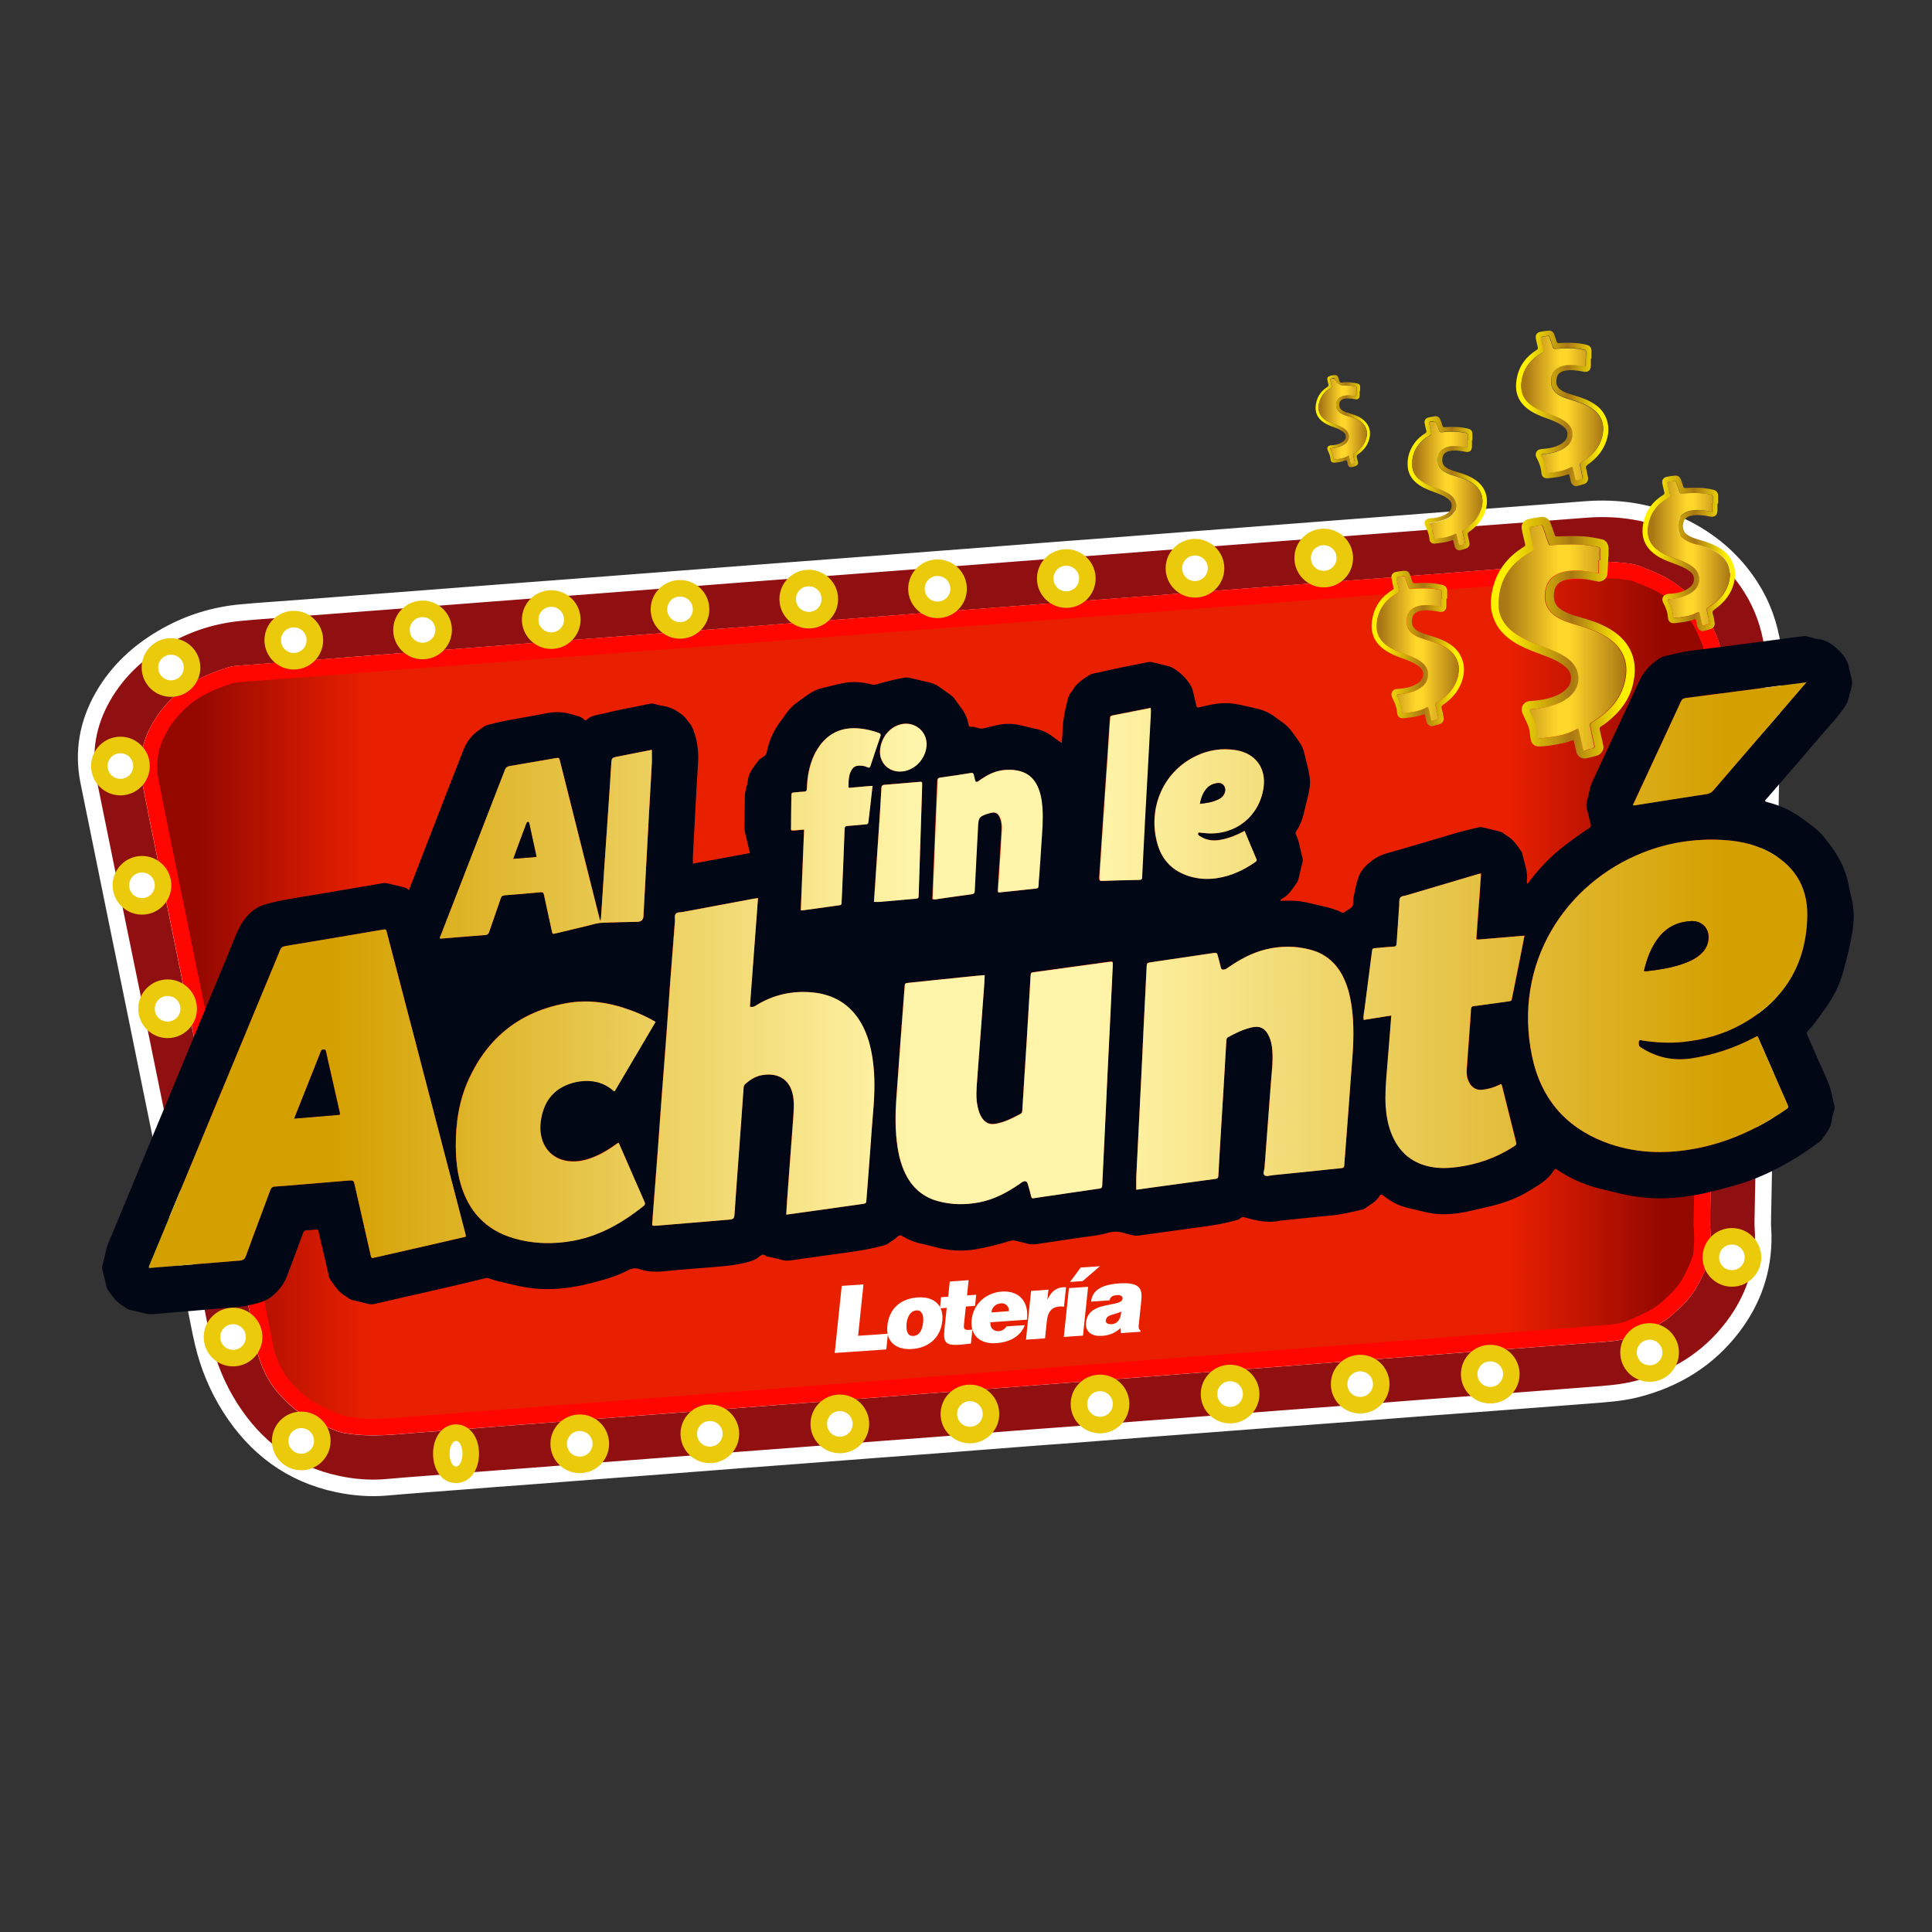 <?xml version="1.0" encoding="UTF-8"?><svg id="Capa_2" xmlns="http://www.w3.org/2000/svg" xmlns:xlink="http://www.w3.org/1999/xlink" viewBox="0 0 233.77 233.78"><rect x="0" y="0" width="233.77" height="233.78" fill="#333333" stroke="none"/><defs><style>.cls-1{fill:#eaca0a;}.cls-2{fill:url(#Degradado_sin_nombre_231);stroke:#ff0600;}.cls-2,.cls-3{stroke-width:2px;}.cls-2,.cls-3,.cls-4{stroke-miterlimit:10;}.cls-5{fill:url(#Degradado_sin_nombre_102);}.cls-6,.cls-7,.cls-4{fill:#fff;}.cls-8{fill:url(#Degradado_sin_nombre_102-4);}.cls-9{fill:url(#Degradado_sin_nombre_45-4);}.cls-10{fill:url(#Degradado_sin_nombre_45-6);}.cls-11{fill:url(#Degradado_sin_nombre_45);}.cls-7{fill-rule:evenodd;}.cls-3{fill:#900f11;}.cls-3,.cls-4{stroke:#fff;}.cls-4{opacity:0;stroke-width:14px;}.cls-12{fill:url(#Degradado_sin_nombre_45-5);}.cls-13{fill:url(#Degradado_sin_nombre_45-3);}.cls-14{fill:url(#Degradado_sin_nombre_182);}.cls-15{fill:url(#Degradado_sin_nombre_102-3);}.cls-16{fill:url(#Degradado_sin_nombre_102-5);}.cls-17{fill:url(#Degradado_sin_nombre_102-2);}.cls-18{fill:#020716;}.cls-19{fill:url(#Degradado_sin_nombre_102-6);}.cls-20{fill:url(#Degradado_sin_nombre_45-2);}</style><linearGradient id="Degradado_sin_nombre_231" x1="18" y1="120.81" x2="207.19" y2="120.81" gradientUnits="userSpaceOnUse"><stop offset=".03" stop-color="#940800"/><stop offset=".14" stop-color="#e92000"/><stop offset=".87" stop-color="#e92000"/><stop offset=".97" stop-color="#940800"/></linearGradient><linearGradient id="Degradado_sin_nombre_182" x1="18" y1="117.99" x2="218.68" y2="117.99" gradientUnits="userSpaceOnUse"><stop offset=".11" stop-color="#d4a000"/><stop offset=".46" stop-color="#fff5aa"/><stop offset=".57" stop-color="#fff5aa"/><stop offset=".95" stop-color="#d4a000"/></linearGradient><linearGradient id="Degradado_sin_nombre_102" x1="180.38" y1="77.16" x2="197.8" y2="77.16" gradientUnits="userSpaceOnUse"><stop offset=".12" stop-color="#ffef00"/><stop offset=".56" stop-color="#a97713"/><stop offset=".91" stop-color="#ffef00"/></linearGradient><linearGradient id="Degradado_sin_nombre_102-2" x1="183.43" y1="49.43" x2="194.61" y2="49.43" xlink:href="#Degradado_sin_nombre_102"/><linearGradient id="Degradado_sin_nombre_102-3" x1="165.95" y1="78.47" x2="177.13" y2="78.47" xlink:href="#Degradado_sin_nombre_102"/><linearGradient id="Degradado_sin_nombre_102-4" x1="198.75" y1="66.95" x2="209.93" y2="66.95" xlink:href="#Degradado_sin_nombre_102"/><linearGradient id="Degradado_sin_nombre_102-5" x1="170.32" y1="58.47" x2="179.92" y2="58.47" xlink:href="#Degradado_sin_nombre_102"/><linearGradient id="Degradado_sin_nombre_102-6" x1="159.17" y1="50.95" x2="165.76" y2="50.95" xlink:href="#Degradado_sin_nombre_102"/><linearGradient id="Degradado_sin_nombre_45" x1="181.31" y1="77.18" x2="196.73" y2="77.18" gradientUnits="userSpaceOnUse"><stop offset=".05" stop-color="#a97713"/><stop offset=".47" stop-color="#ffd62a"/><stop offset=".56" stop-color="#ffd62a"/><stop offset="1" stop-color="#a97713"/></linearGradient><linearGradient id="Degradado_sin_nombre_45-2" x1="184.06" y1="49.38" x2="193.98" y2="49.38" xlink:href="#Degradado_sin_nombre_45"/><linearGradient id="Degradado_sin_nombre_45-3" x1="166.59" y1="78.45" x2="176.51" y2="78.45" xlink:href="#Degradado_sin_nombre_45"/><linearGradient id="Degradado_sin_nombre_45-4" x1="199.38" y1="66.93" x2="209.3" y2="66.93" xlink:href="#Degradado_sin_nombre_45"/><linearGradient id="Degradado_sin_nombre_45-5" x1="170.87" y1="58.46" x2="179.39" y2="58.46" xlink:href="#Degradado_sin_nombre_45"/><linearGradient id="Degradado_sin_nombre_45-6" x1="159.53" y1="50.94" x2="165.39" y2="50.94" xlink:href="#Degradado_sin_nombre_45"/></defs><rect class="cls-4" width="233.77" height="233.78"/><g id="Capa_1"><g><g><path class="cls-3" d="M213.92,113.65c-.16,8.98-.33,17.96-.49,26.93-.05,2.45-.1,4.91-.14,7.36,0,.53,.06,1.06,.06,1.59,.05,4.1-1.21,7.77-3.68,11.02-2.98,3.92-6.95,6.35-11.71,7.55-1.83,.46-3.69,.57-5.56,.72-3.73,.29-7.46,.58-11.2,.86-2.91,.22-5.82,.43-8.73,.65-2.93,.22-5.85,.46-8.78,.68-2.36,.18-4.73,.35-7.09,.53-2.45,.19-4.9,.38-7.34,.56-3.51,.27-7.02,.53-10.53,.8-2.93,.22-5.85,.46-8.78,.68-2.4,.18-4.79,.35-7.19,.54-2.94,.23-5.89,.46-8.83,.69-2.31,.18-4.62,.35-6.93,.52-3.05,.23-6.09,.47-9.14,.7-2.91,.22-5.82,.44-8.73,.66-2.96,.23-5.92,.46-8.89,.69-2.33,.18-4.66,.35-6.99,.53-3.01,.23-6.03,.47-9.04,.7-2.93,.22-5.86,.43-8.78,.67-2.88,.23-5.75,.42-8.63,.68-2,.18-3.98,.02-5.94-.39-5.67-1.2-9.93-4.4-13.01-9.25-1.52-2.39-2.6-4.99-3.26-7.74-.41-1.72-.71-3.46-1.07-5.19-.59-2.89-1.18-5.78-1.77-8.67-.68-3.34-1.36-6.69-2.04-10.03-.63-3.08-1.26-6.15-1.88-9.23-.64-3.16-1.28-6.32-1.93-9.48-.63-3.09-1.27-6.18-1.9-9.28-.68-3.33-1.35-6.66-2.03-9.99-.42-2.05-.84-4.1-1.25-6.15-.73-3.64-.1-7.06,1.73-10.27,1.84-3.22,4.5-5.6,7.71-7.39,2.78-1.55,5.77-2.47,8.93-2.77,2.32-.22,4.66-.36,6.99-.54,2.41-.19,4.83-.38,7.24-.56,2.36-.18,4.73-.36,7.09-.54,3.01-.23,6.03-.47,9.04-.7,2.91-.22,5.82-.44,8.73-.66,2.4-.18,4.79-.37,7.19-.55,2.96-.23,5.92-.45,8.89-.68,2.98-.23,5.96-.47,8.94-.69,2.91-.22,5.82-.44,8.73-.66,2.4-.18,4.79-.37,7.19-.55,2.93-.22,5.86-.44,8.78-.67,3-.23,5.99-.47,8.99-.7,2.91-.22,5.82-.44,8.73-.66,2.4-.18,4.79-.37,7.19-.56,2.91-.22,5.82-.44,8.73-.67,2.98-.23,5.96-.46,8.94-.69,2.31-.18,4.62-.35,6.93-.53,3.1-.24,6.2-.48,9.3-.72,2.91-.22,5.82-.44,8.73-.66,2.12-.16,4.25-.32,6.37-.49,4.01-.31,7.87,.25,11.53,1.99,3.55,1.68,6.43,4.12,8.54,7.44,1.38,2.18,2.22,4.55,2.6,7.1,.14,.95,.07,1.88,.05,2.83-.12,6.4-.25,12.81-.37,19.21-.08,4.46-.17,8.93-.25,13.39h0Zm-7.4,1.37s0,0,0,0c.22-11.84,.44-23.69,.66-35.53,.01-.73-.08-1.43-.39-2.1-.17-.36-.31-.73-.47-1.09-.95-2.14-2.5-3.75-4.42-5.03-.99-.66-2.07-1.14-3.18-1.56-.48-.18-.95-.42-1.46-.49-1.65-.23-3.31-.32-4.98-.18-1.28,.1-2.57,.19-3.85,.29-2.33,.18-4.66,.35-6.99,.53-2.98,.23-5.96,.46-8.94,.69-2.94,.23-5.89,.45-8.83,.67-2.38,.18-4.76,.37-7.14,.55-2.91,.22-5.82,.43-8.73,.66-2.96,.23-5.92,.46-8.88,.69-2.89,.22-5.79,.43-8.68,.65-3.12,.24-6.23,.48-9.35,.72-2.28,.17-4.55,.34-6.83,.52-3.03,.23-6.06,.47-9.09,.7-2.33,.18-4.66,.35-6.99,.53-2.94,.23-5.89,.46-8.83,.69-2.91,.22-5.82,.44-8.73,.66-3.05,.23-6.09,.47-9.14,.7-2.33,.18-4.66,.35-6.99,.53-2.94,.23-5.89,.46-8.83,.69-2.4,.18-4.79,.35-7.19,.54-2.93,.22-5.85,.46-8.78,.69-3.37,.26-6.75,.51-10.12,.77-.51,.04-1.05,.05-1.53,.21-2.13,.69-4.18,1.55-5.88,3.07-1.22,1.09-2.2,2.33-2.94,3.79-.74,1.45-1.06,2.96-1,4.57,.01,.29,0,.58,.07,.87,.36,1.82,.72,3.63,1.08,5.45,.63,3.09,1.26,6.18,1.89,9.27,.63,3.11,1.26,6.22,1.9,9.33,.63,3.09,1.27,6.18,1.91,9.27,.68,3.33,1.36,6.65,2.04,9.98,.63,3.11,1.27,6.22,1.9,9.33,.6,2.94,1.19,5.88,1.77,8.83,.4,2.02,.78,4.04,1.19,6.06,.17,.86,.26,1.73,.55,2.56,.53,1.55,1.27,3,2.45,4.18,.65,.66,1.29,1.34,2.07,1.85,1.03,.69,2.14,1.24,3.29,1.7,.57,.23,1.14,.5,1.75,.6,.93,.15,1.87,.23,2.82,.25,2.22,.04,4.42-.24,6.63-.39,2.98-.2,5.96-.46,8.94-.69,2.93-.22,5.86-.44,8.78-.67,2.4-.18,4.79-.37,7.19-.56,2.91-.22,5.82-.43,8.73-.66,2.96-.23,5.92-.46,8.88-.69,2.91-.22,5.82-.44,8.73-.66,3.06-.23,6.13-.47,9.19-.71,2.29-.18,4.59-.34,6.88-.52,2.98-.23,5.96-.46,8.94-.69,3.01-.23,6.03-.46,9.04-.69,2.33-.18,4.66-.36,6.98-.54,2.91-.22,5.82-.44,8.73-.66,2.98-.23,5.96-.46,8.94-.69,2.94-.23,5.89-.45,8.83-.67,2.41-.18,4.83-.37,7.24-.56,2.93-.22,5.86-.44,8.78-.66,2.53-.19,5.07-.38,7.6-.58,1.3-.1,2.61-.19,3.81-.76,.25-.12,.51-.2,.76-.32,1.2-.56,2.41-1.09,3.41-1.99,.96-.86,1.91-1.73,2.58-2.85,.55-.92,1-1.88,1.37-2.88,.08-.21,.16-.41,.19-.64,.13-1.11,.17-2.22,.09-3.34-.02-.21-.03-.41-.03-.62,.09-4.81,.18-9.61,.27-14.42,.11-6.18,.22-12.36,.33-18.54Z"/><path class="cls-2" d="M206.52,115.02c-.11,6.18-.22,12.36-.33,18.54-.09,4.81-.18,9.61-.27,14.42,0,.21,.01,.41,.03,.62,.08,1.12,.04,2.23-.09,3.34-.03,.23-.11,.43-.19,.64-.37,1-.82,1.96-1.37,2.88-.67,1.12-1.63,1.99-2.58,2.85-1,.9-2.21,1.43-3.41,1.99-.25,.12-.51,.2-.76,.32-1.21,.57-2.51,.66-3.81,.76-2.53,.19-5.07,.39-7.6,.58-2.93,.22-5.86,.44-8.78,.66-2.41,.18-4.83,.37-7.24,.56-2.94,.23-5.89,.45-8.83,.67-2.98,.23-5.96,.46-8.94,.69-2.91,.22-5.82,.44-8.73,.66-2.33,.18-4.66,.36-6.98,.54-3.01,.23-6.03,.46-9.04,.69-2.98,.23-5.96,.46-8.94,.69-2.29,.18-4.59,.34-6.88,.52-3.06,.23-6.13,.47-9.19,.71-2.91,.22-5.82,.44-8.73,.66-2.96,.23-5.92,.46-8.88,.69-2.91,.22-5.82,.44-8.73,.66-2.4,.18-4.79,.37-7.19,.56-2.93,.22-5.86,.44-8.78,.67-2.98,.23-5.96,.48-8.94,.69-2.21,.15-4.41,.43-6.63,.39-.95-.02-1.89-.1-2.82-.25-.61-.1-1.18-.37-1.75-.6-1.15-.46-2.26-1.01-3.29-1.7-.77-.52-1.41-1.19-2.07-1.85-1.18-1.18-1.92-2.63-2.45-4.18-.28-.83-.37-1.71-.55-2.56-.41-2.02-.79-4.04-1.19-6.06-.59-2.94-1.18-5.89-1.77-8.83-.63-3.11-1.27-6.22-1.9-9.33-.68-3.33-1.35-6.66-2.04-9.98-.63-3.09-1.27-6.18-1.91-9.27-.64-3.11-1.27-6.22-1.9-9.33-.63-3.09-1.27-6.18-1.89-9.27-.37-1.81-.72-3.63-1.08-5.45-.06-.29-.06-.58-.07-.87-.06-1.61,.26-3.12,1-4.57,.74-1.47,1.73-2.7,2.94-3.79,1.7-1.53,3.75-2.38,5.88-3.07,.48-.16,1.01-.17,1.53-.21,3.37-.26,6.75-.51,10.12-.77,2.93-.22,5.85-.46,8.78-.69,2.4-.18,4.79-.36,7.19-.54,2.94-.23,5.89-.46,8.83-.69,2.33-.18,4.66-.35,6.99-.53,3.05-.23,6.09-.47,9.14-.7,2.91-.22,5.82-.43,8.73-.66,2.94-.23,5.89-.46,8.83-.69,2.33-.18,4.66-.35,6.99-.53,3.03-.23,6.06-.47,9.09-.7,2.28-.17,4.55-.34,6.83-.52,3.12-.24,6.23-.48,9.35-.72,2.89-.22,5.79-.43,8.68-.65,2.96-.23,5.92-.46,8.88-.69,2.91-.22,5.82-.44,8.73-.66,2.38-.18,4.76-.37,7.14-.55,2.94-.23,5.89-.45,8.83-.67,2.98-.23,5.96-.46,8.94-.69,2.33-.18,4.66-.35,6.99-.53,1.28-.1,2.57-.19,3.85-.29,1.67-.14,3.33-.05,4.98,.18,.51,.07,.98,.3,1.46,.49,1.11,.43,2.19,.91,3.18,1.56,1.92,1.28,3.48,2.89,4.42,5.03,.16,.36,.3,.73,.47,1.09,.31,.67,.41,1.37,.39,2.1-.22,11.84-.44,23.69-.66,35.53,0,0,0,0,0,0Z"/></g><g><path class="cls-18" d="M49.48,107.7c.45-1.15,.87-2.22,1.28-3.29,1.77-4.57,3.53-9.15,5.33-13.7,.36-.9,.93-1.72,1.77-2.29,.2-.13,.39-.28,.58-.42,.22-.17,.47-.26,.74-.33,2.23-.6,4.52-.87,6.77-1.34,1.11-.23,2.16-.23,3.23,.11,.52,.16,1.08,.22,1.5,.62,.1,.09,.2,.13,.32,.02,.56-.53,1.31-.56,2-.74,1.86-.47,3.76-.78,5.64-1.19,.16-.03,.3-.03,.46,0,.33,.09,.66,.19,1,.24,.97,.13,1.78,.56,2.53,1.17,.29,.24,.47,.54,.7,.81,.48,.55,.68,1.2,.86,1.89,.27,1.04,.34,2.08,.27,3.15-.24,3.74-.42,7.48-.62,11.22-.01,.27,0,.54,0,.87,2.31-.43,4.59-.85,6.9-1.28-.19-.81-.37-1.61-.57-2.4-.06-.25-.09-.5-.09-.76,.02-1.25,.03-2.51,.05-3.76,.01-.64,.29-1.24,.36-1.86,.11-.97,.72-1.65,1.25-2.38,.17-.24,.45-.37,.69-.53,.2-.13,.31-.29,.35-.53,.28-1.44,.89-2.73,1.79-3.89,.17-.22,.33-.44,.48-.67,.4-.57,.85-1.07,1.43-1.47,.45-.31,.88-.66,1.34-.96,.53-.35,1.09-.64,1.73-.77,.77-.17,1.53-.39,2.3-.55,1.21-.26,2.42-.19,3.62,.13,.21,.06,.38,.04,.59-.02,1.12-.33,2.25-.6,3.4-.81,.31-.06,.62,.03,.92,.1,.67,.15,1.33,.32,2,.47,.42,.1,.82,.24,1.18,.49,.51,.35,1.01,.71,1.51,1.08,.22,.16,.41,.37,.56,.6,.14,.21,.29,.42,.45,.63,.54,.68,.97,1.41,1.1,2.29,.03,.24,.12,.32,.37,.29,.3-.03,.57,.09,.85,.17,.24,.06,.46,.06,.71,0,.51-.14,1.03-.25,1.55-.37,.92-.21,1.84-.21,2.76,0,.63,.15,1.26,.32,1.9,.45,.76,.15,1.43,.46,2.04,.93,.34,.26,.69,.5,1.11,.79,.03-.47,.08-.87,.09-1.27,.02-1.38,.3-2.72,.65-4.06,.08-.29,.19-.55,.37-.78,.09-.11,.17-.22,.24-.34,.44-.8,1.2-1.26,1.93-1.74,.39-.26,.88-.27,1.33-.38,1.93-.49,3.9-.81,5.84-1.23,.16-.03,.3-.02,.46,.01,.67,.16,1.34,.32,2,.48,.23,.06,.44,.16,.65,.29,.79,.51,1.46,1.12,1.96,1.93,.16,.25,.29,.5,.35,.79,.13,.55,.26,1.1,.39,1.65,.09,.39,.1,.39,.48,.3,.85-.2,1.7-.41,2.58-.47,1.1-.07,2.15,.14,3.2,.4,.37,.09,.73,.18,1.1,.26,.82,.18,1.56,.52,2.22,1.03,.29,.22,.58,.42,.88,.63,.45,.32,.83,.71,1.16,1.16,1.45,2.02,1.22,1.55,1.8,3.92,.23,.92,.46,1.84,.32,2.79-.12,.87-.39,1.71-.57,2.56-.21,.98-.49,1.93-1.07,2.76-.11,.15-.07,.28,0,.43,.42,.91,.52,1.92,.79,2.87,.04,.15,0,.31-.03,.46-.16,.67-.32,1.34-.48,2-.03,.13-.07,.27-.15,.38-.51,.71-.93,1.49-1.73,1.94-.11,.07-.25,.13-.32,.32,.54-.02,1.05-.03,1.57-.01,1.11,.03,2.17,.34,3.24,.58,.89,.2,1.77,.41,2.59,.82,.14,.07,.25,.08,.37-.02,.05-.04,.11-.08,.17-.12,.27-.19,.61-.32,.78-.57,.18-.25,.05-.64,.12-.95,.18-.87,.33-1.76,.63-2.6,.21-.6,.64-1.16,1.12-1.58,.64-.56,1.34-1.03,2.2-1.27,2.89-.81,5.76-1.69,8.64-2.53,.87-.25,1.76-.44,2.65-.66,.14-.03,.27-.01,.41,.02,.67,.16,1.34,.32,2,.48,.17,.04,.33,.11,.47,.21,.14,.1,.27,.22,.42,.3,.82,.45,1.29,1.22,1.8,1.94,.04,.06,.08,.12,.09,.18,.22,1.1,.71,2.16,.57,3.32-.01,.12,0,.24,0,.36,.17,.05,.19-.11,.26-.19,1.04-1.37,2.19-2.64,3.51-3.75,1.16-.97,2.4-1.84,3.65-2.68,.38-.26,.38-.25,.26-.72-.15-.6-.29-1.2-.44-1.8-.06-.22-.06-.43,0-.66,.15-.6,.3-1.2,.43-1.8,.1-.46,.33-.87,.52-1.28,.96-2.09,1.94-4.17,2.91-6.25,.84-1.8,1.67-3.61,2.52-5.41,.58-1.23,1.51-2.15,2.67-2.84,.06-.03,.12-.06,.19-.08,1.19-.27,2.36-.59,3.58-.73,2.44-.29,4.87-.62,7.31-.94,1.99-.26,3.98-.52,5.98-.78,.24-.03,.47-.02,.71,.05,.4,.11,.79,.25,1.2,.29,1.01,.1,1.77,.69,2.44,1.33,.58,.56,1.14,1.23,1.27,2.13,.09,.61,.37,1.2,.38,1.81,0,.58-.26,1.16-.38,1.75-.09,.47-.29,.86-.56,1.25-.88,1.26-1.93,2.37-2.92,3.53-1.19,1.4-2.39,2.79-3.59,4.18-.86,1-1.73,2-2.6,3-.17,.19-.33,.39-.5,.58,.13,.16,.29,.17,.43,.21,1.45,.37,2.77,.99,3.98,1.87,.93,.68,1.89,1.31,2.64,2.2,1.48,1.75,2.68,3.65,3.09,5.96,.09,.54,.23,1.07,.36,1.61,.31,1.27,.31,2.55,.11,3.84-.27,1.75-.7,3.46-1.18,5.16-.45,1.57-1.19,2.99-2.14,4.31-.67,.93-1.31,1.89-2.11,2.72-.18,.18-.11,.33-.03,.51,.5,1.13,1,2.26,1.49,3.39,.34,.77,.69,1.53,1.02,2.31,.39,.92,.52,1.92,.76,2.88,.04,.16,0,.31-.04,.46-.09,.38-.24,.76-.27,1.15-.09,1.01-.74,1.71-1.28,2.48-.07,.09-.17,.16-.27,.24-2.3,1.73-4.76,3.18-7.42,4.29-1.97,.82-4.04,1.32-6.1,1.82-1.61,.38-3.24,.61-4.89,.68-2.16,.1-4.28-.19-6.37-.73-1-.26-2.01-.45-2.98-.78-1.37-.46-2.67-1.08-3.87-1.9-.16-.11-.31-.24-.46,.02-.72,1.23-1.95,1.86-3.09,2.56-1.64,1.01-3.46,1.57-5.33,1.98-1.04,.23-2.06,.51-3.12,.66-1.39,.2-2.77,.2-4.14-.16-.7-.18-1.4-.33-2.1-.5-1.07-.26-2.01-.79-2.86-1.47-.22-.17-.35-.15-.48,.08-.42,.71-1.17,1.04-1.79,1.51-.07,.05-.15,.08-.24,.1-1.34,.31-2.67,.64-4.04,.75-1.88,.16-3.76,.38-5.64,.57-.12,.01-.24,.01-.36,.04-1.43,.31-2.79-.01-4.15-.39-.24-.07-.43-.08-.62,.1-.18,.18-.43,.21-.66,.27-1.64,.46-3.33,.68-5.01,.9-2.23,.3-4.46,.61-6.68,.92-.17,.02-.34,.02-.51-.02-.38-.1-.78-.16-1.15-.28-.72-.24-1.42-.23-2.16,0-1.16,.34-2.37,.4-3.55,.59-1.63,.26-3.26,.48-4.89,.73-.38,.06-.74,.06-1.12-.04-.51-.15-1.03-.25-1.55-.38-.21-.05-.39-.01-.6,.05-1.34,.42-2.71,.75-4.1,1-1.66,.29-3.32,.17-4.95-.27-.55-.15-1.1-.28-1.65-.4-.79-.18-1.54-.46-2.24-.89-.24-.15-.4-.2-.65,.04-.35,.33-.77,.57-1.16,.85-.16,.11-.33,.16-.52,.21-2.04,.58-4.14,.8-6.23,1.1-1.63,.23-3.27,.45-4.9,.69-.41,.06-.81,.07-1.22-.05-.54-.16-1.1-.27-1.65-.4-.07-.02-.16,0-.2-.05-.36-.35-.64-.11-.92,.12-.34,.27-.72,.43-1.14,.55-1.6,.46-3.24,.57-4.88,.7-1.76,.15-3.53,.26-5.29,.45-1.04,.11-2.06,.1-3.05-.24-.54-.19-.99-.11-1.5,.16-1.45,.76-3.03,1.17-4.61,1.57-1.96,.5-3.94,.76-5.96,.66-1.17-.06-2.32-.27-3.45-.55-.95-.24-1.91-.41-2.83-.75-.12-.04-.23-.04-.35,0-4.45,1.11-8.93,2.06-13.38,3.11-.27,.06-.54,.06-.81,0-.6-.16-1.2-.31-1.8-.44-.23-.05-.42-.13-.6-.27-.09-.07-.19-.15-.29-.21-.86-.46-1.34-1.26-1.88-2.01-.17-.23-.19-.51-.25-.78-.39-1.64-.76-3.28-1.14-4.91-.09-.4-.1-.4-.52-.36-.31,.03-.62,.07-.92,.06-.27,0-.39,.13-.48,.36-.66,1.79-1.3,3.58-2,5.35-.33,.83-.88,1.52-1.56,2.13-.85,.76-1.88,1-2.94,1.24-1.05,.24-2.11,.27-3.17,.36-2.79,.25-5.58,.47-8.37,.71-.36,.03-.71,.03-1.07-.07-.58-.16-1.17-.28-1.75-.42-.22-.05-.43-.12-.6-.27-.06-.06-.13-.11-.21-.15-.85-.47-1.41-1.23-1.94-2.02-.12-.18-.16-.38-.21-.58-.16-.62-.29-1.24-.45-1.85-.04-.17-.05-.33,0-.5,.16-.61,.3-1.23,.44-1.85,.19-.81,.57-1.54,.88-2.3,1.46-3.55,2.93-7.09,4.4-10.64,1.44-3.47,2.88-6.93,4.32-10.4,1.76-4.24,3.52-8.49,5.27-12.73,.4-.97,.75-1.95,1.22-2.89,.4-.81,.93-1.53,1.66-2.13,.77-.63,1.67-.83,2.59-1.05,1.77-.41,3.58-.65,5.37-.96,2.06-.36,4.13-.7,6.19-1.05,.54-.09,1.08-.18,1.62-.28,.17-.03,.34-.02,.51,.02,.63,.15,1.27,.3,1.9,.45,.23,.06,.47,.12,.7,.36Zm163.15,17.68s-.07,.01-.1,.03c-.06,.03-.12,.06-.18,.09-2.43,1.29-5,2.16-7.72,2.57-2.15,.32-4.13-.1-5.96-1.25-.1-.06-.21-.13-.3-.21-.1-.09-.13-.55-.04-.68,.11-.15,.25-.05,.37-.03,1.65,.25,3.31,.35,4.98,.17,2.47-.26,4.83-.91,7-2.11,5.2-2.87,7.92-7.3,7.99-13.23,.04-3.57-1.7-6.18-4.89-7.79-1.7-.86-3.54-1.21-5.42-1.31-3.28-.17-6.47,.31-9.54,1.52-9.42,3.71-15.81,13.41-13.44,24.7,1.04,4.96,3.95,8.46,8.7,10.31,3.59,1.4,7.31,1.52,11.05,.82,3.99-.75,7.6-2.42,10.93-4.71,.38-.26,.38-.27,.2-.69-1.14-2.59-2.27-5.18-3.42-7.77-.07-.15-.11-.32-.23-.45Zm-156.29,24.25c0-.21-.04-.35-.08-.5-2.22-8.51-4.44-17.02-6.65-25.53-.93-3.57-1.86-7.13-2.79-10.7-.12-.48-.12-.47-.51-.41-3.94,.67-7.88,1.34-11.82,1.99-.35,.06-.49,.21-.61,.5-5.25,12.66-10.5,25.31-15.75,37.97-.06,.14-.16,.27-.11,.48,.55-.05,1.11-.09,1.67-.14,3.1-.25,6.19-.51,9.29-.76,.4-.03,.62-.16,.77-.57,.96-2.66,1.97-5.3,2.95-7.96,.11-.31,.27-.41,.59-.43,.98-.06,1.95-.15,2.93-.23,1.95-.16,3.9-.33,5.85-.49,.72-.06,.72-.04,.87,.64,.63,2.78,1.26,5.55,1.89,8.33,.1,.43,.1,.43,.52,.34,2.34-.53,4.68-1.06,7.02-1.6,1.32-.3,2.64-.61,3.98-.92Zm35.36-40.96c-.2,.03-.36,.04-.51,.07-2.85,.53-5.7,1.06-8.55,1.6-.3,.06-.68,0-.88,.22-.19,.22-.08,.59-.11,.9-.2,2.5-.39,5-.58,7.5-.16,2.14-.3,4.28-.46,6.42-.19,2.48-.38,4.96-.57,7.45-.16,2.11-.3,4.21-.46,6.32-.22,2.93-.45,5.85-.67,8.78-.03,.4-.02,.4,.38,.38,.03,0,.07,0,.1,0,2.84-.24,5.68-.48,8.52-.71,.92-.08,.91-.07,.97-.98,.11-1.7,.23-3.39,.36-5.09,.15-2.09,.31-4.18,.46-6.27,.09-1.18,.17-2.36,.25-3.55,.02-.23,.05-.43,.25-.59,.55-.46,1.14-.85,1.84-1,1.74-.36,3.49,.21,3.9,2.46,.17,.92,.08,1.85,.02,2.77-.11,1.64-.24,3.29-.37,4.93-.13,1.71-.26,3.42-.38,5.14-.04,.51-.06,1.01-.09,1.55,1.24-.17,2.43-.34,3.61-.5,1.87-.26,3.74-.52,5.61-.79,.44-.06,.45-.07,.48-.53,.15-1.95,.3-3.9,.45-5.85,.12-1.59,.22-3.19,.36-4.78,.18-2.08,.24-4.15-.04-6.22-.22-1.59-.62-3.13-1.43-4.53-1.31-2.25-3.3-3.43-5.86-3.68-2.47-.24-4.78,.28-6.89,1.61-.21,.13-.42,.19-.69,.11,.33-4.38,.65-8.74,.98-13.13Zm45.78,35.27c.88-.12,1.73-.24,2.58-.36,2.33-.32,4.66-.64,6.99-.95,.26-.03,.36-.14,.36-.39,0-.21,.03-.41,.04-.62,.05-.91,.1-1.82,.15-2.73,.15-2.52,.31-5.04,.46-7.56,.11-1.82,.21-3.63,.32-5.45,.01-.19,.06-.32,.23-.41,.87-.48,1.77-.91,2.74-1.15,.25-.06,.51-.1,.76-.09,.6,.03,1.01,.38,1.3,.89,.35,.63,.5,1.31,.54,2.02,.09,1.34-.09,2.67-.19,4.01-.26,3.37-.51,6.74-.76,10.12-.02,.32-.24,.74,0,.92,.24,.19,.66,.02,1-.01,1.9-.19,3.79-.38,5.69-.58,.87-.09,1.74-.2,2.61-.27,.27-.02,.34-.13,.35-.38,.02-.45,.06-.89,.1-1.34,.16-2.07,.32-4.14,.47-6.21,.12-1.61,.23-3.22,.36-4.83,.19-2.3,.28-4.59-.05-6.89-.18-1.23-.48-2.42-1.04-3.54-.83-1.63-2.11-2.74-3.88-3.22-1.81-.49-3.63-.49-5.45-.05-1.67,.41-3.16,1.22-4.57,2.2-.15,.11-.29,.22-.5,.24-.2,.02-.31,0-.36-.23-.11-.5-.27-.99-.39-1.49-.06-.27-.17-.34-.46-.29-2.53,.39-5.06,.75-7.59,1.12-.51,.08-.53,.08-.55,.62-.12,2.33-.24,4.66-.35,7-.09,1.78-.17,3.57-.25,5.35-.12,2.45-.25,4.9-.37,7.36-.09,1.87-.19,3.74-.28,5.61-.02,.51,0,1.02,0,1.59Zm-18.35-25.95c-.18,0-.31,0-.44,.02-.63,.06-1.26,.12-1.9,.19-2.29,.24-4.58,.47-6.86,.71-.45,.05-.45,.05-.49,.52-.18,2.35-.35,4.69-.53,7.04-.16,2.11-.31,4.21-.46,6.32-.15,2.01-.17,4.01,.14,6.01,.19,1.25,.52,2.45,1.13,3.56,.83,1.5,2.07,2.5,3.72,2.96,1.67,.46,3.37,.48,5.05,.15,1.82-.35,3.41-1.22,4.92-2.26,.11-.08,.22-.18,.34-.23,.31-.14,.5-.04,.6,.29,.13,.48,.28,.96,.39,1.44,.05,.23,.13,.3,.38,.26,.83-.14,1.66-.25,2.49-.37,1.8-.27,3.6-.54,5.4-.79,.27-.04,.33-.15,.34-.39,.12-2.56,.25-5.11,.37-7.67,.09-1.87,.17-3.74,.26-5.61,.12-2.44,.24-4.87,.36-7.31,.1-2.02,.19-4.05,.29-6.07,.02-.45,.03-.45-.44-.4-.05,0-.1,0-.15,.02-2.96,.41-5.91,.82-8.87,1.22-.45,.06-.45,.06-.48,.49-.08,1.23-.15,2.47-.22,3.7-.08,1.39-.17,2.78-.25,4.16-.12,1.88-.24,3.77-.36,5.65-.06,.91-.11,1.82-.17,2.72-.01,.17-.02,.33-.21,.43-.97,.52-1.94,1.02-3.04,1.21-.69,.12-1.21-.12-1.6-.67-.29-.41-.44-.89-.55-1.38-.24-1.11-.14-2.22-.06-3.33,.15-2.05,.31-4.11,.46-6.16,.13-1.8,.27-3.6,.4-5.39,.02-.34,.03-.68,.05-1.06Zm-39.82,5.64c-.93-.55-1.88-.98-2.86-1.35-2.58-.97-5.23-1.41-7.98-.9-5.5,1.02-9.42,4.09-11.75,9.16-1.2,2.6-1.61,5.37-1.58,8.22,.02,1.5,.16,2.98,.57,4.43,.95,3.36,3.04,5.64,6.43,6.62,2.4,.7,4.85,.75,7.29,.29,3.18-.6,5.89-2.18,8.4-4.17,.22-.17,.24-.31,.13-.56-.61-1.36-1.2-2.73-1.79-4.1-.44-1.01-.88-2.01-1.32-3.02-.19,.05-.31,.17-.45,.27-.63,.45-1.29,.86-1.98,1.19-.9,.44-1.84,.75-2.85,.79-2.18,.09-3.79-1.17-4.14-3.27-.12-.7-.07-1.41,.07-2.1,.42-2.11,1.64-3.5,3.72-4.12,.31-.09,.63-.15,.96-.2,1.45-.2,2.76,.1,3.91,1.04,.07,.06,.13,.16,.28,.14,1.64-2.78,3.28-5.57,4.94-8.38Zm105.13-10.41c-.2,.01-.32,.02-.44,.03-1.59,.13-3.18,.27-4.77,.4-.71,.06-.58,.08-.54-.54,.11-1.71,.25-3.42,.38-5.14,.06-.75,.1-1.5,.15-2.27-.21,0-.37,.06-.53,.11-2.81,.83-5.62,1.66-8.43,2.5-.28,.08-.64,.07-.8,.29-.17,.23-.11,.59-.13,.9-.11,1.56-.22,3.12-.32,4.68-.02,.27-.11,.34-.37,.35-.72,.04-1.44,.12-2.15,.18-.42,.04-.41,.03-.46,.43-.3,2.3-.61,4.59-.89,6.89-.06,.45-.2,.89-.11,1.37,1.13-.18,2.22-.35,3.34-.53-.06,.74-.11,1.4-.16,2.06-.13,1.61-.26,3.22-.39,4.82-.11,1.35-.22,2.7-.13,4.06,.07,1.08,.25,2.15,.63,3.17,.83,2.22,2.34,3.68,4.7,4.17,1.09,.23,2.18,.2,3.28,.06,2.45-.32,4.73-1.11,6.82-2.45,.42-.27,.41-.27,.3-.74-.54-2.16-1.08-4.32-1.62-6.49-.03-.12-.04-.27-.17-.36-.74,.36-1.52,.61-2.35,.69-.34,.03-.65-.04-.93-.24-.4-.27-.62-.67-.76-1.13-.15-.49-.11-.99-.07-1.48,.1-1.39,.2-2.77,.3-4.16,.07-.91,.14-1.81,.19-2.72,.01-.28,.11-.4,.39-.41,.29-.02,.58-.07,.87-.11,1.07-.15,2.14-.29,3.21-.44,.42-.06,.43-.07,.51-.48,.3-1.48,.6-2.96,.89-4.44,.2-.99,.39-1.98,.6-3.04Zm-105.56-22.5c-1.36,.27-2.7,.54-4.05,.8-.83,.16-.82,.16-.87,1.04-.11,1.83-.23,3.67-.36,5.5-.15,2.24-.31,4.49-.46,6.73-.12,1.83-.24,3.67-.36,5.5-.02,.36-.06,.72-.1,1.15-.12-.22-.15-.39-.19-.55-1.57-6.27-3.15-12.54-4.72-18.8-.11-.42-.11-.43-.54-.36-1.86,.32-3.72,.65-5.58,.96-.28,.05-.44,.17-.54,.44-2.59,6.7-5.19,13.39-7.79,20.09-.04,.1-.14,.2-.05,.33,.04,0,.07,.02,.1,.02,1.78-.15,3.56-.3,5.34-.43,.29-.02,.41-.16,.49-.41,.46-1.35,.93-2.69,1.39-4.03,.08-.24,.19-.35,.46-.37,1.45-.11,2.91-.23,4.36-.37,.27-.02,.35,.05,.41,.31,.31,1.46,.63,2.92,.95,4.37,.09,.39,.1,.39,.47,.3,1.33-.32,2.67-.64,4-.96,.5-.12,1-.29,1.5-.32,1.46-.07,2.92-.09,4.38-.12q.71-.02,.74-.7c0-.21,.02-.41,.03-.62,.21-3.82,.41-7.65,.62-11.47,.12-2.14,.25-4.28,.36-6.43,.03-.51,0-1.02,0-1.59Zm33.99,18.09c.13,.07,.27,.02,.4,0,1.43-.2,2.85-.41,4.28-.6,.32-.04,.33-.2,.34-.45,.13-2.54,.27-5.08,.39-7.61,.06-1.24,.13-1.33,1.31-1.72,.05-.02,.1-.02,.15-.04,.65-.18,1,0,1.24,.63,.18,.46,.21,.94,.18,1.42-.05,.94-.11,1.89-.17,2.83-.09,1.46-.2,2.91-.29,4.37-.02,.36,0,.37,.37,.33,.68-.07,1.37-.13,2.05-.21,.72-.08,1.43-.17,2.15-.23,.26-.02,.34-.13,.34-.38,0-.31,.04-.62,.06-.92,.09-1.37,.19-2.74,.28-4.11,.09-1.44,.23-2.88,.13-4.32-.06-.93-.21-1.84-.61-2.69-.43-.92-1.13-1.54-2.13-1.8-.72-.19-1.46-.21-2.2-.09-.95,.15-1.78,.6-2.57,1.14-.1,.07-.19,.15-.3,.21-.17,.09-.29,.05-.34-.16-.05-.22-.12-.43-.16-.65-.04-.21-.14-.26-.36-.22-1.22,.2-2.44,.39-3.67,.55-.3,.04-.35,.16-.36,.43-.05,1.41-.12,2.81-.18,4.22-.14,3.23-.27,6.45-.4,9.68,0,.13-.05,.27,.03,.4Zm37.71-8.28c-.91,.5-1.8,.85-2.75,1.05-.89,.19-1.74,.14-2.54-.34-.09-.05-.18-.1-.26-.17-.09-.07-.11-.17-.06-.28,.05-.11,.14-.06,.22-.05,.27,.03,.55,.06,.82,.08,3.51,.23,6.35-2.07,6.86-5.52,.34-2.32-.94-4.11-3.24-4.52-1.76-.31-3.46-.05-5.06,.75-4.08,2.04-5.73,6.6-4.5,10.69,.58,1.95,1.91,3.22,3.86,3.81,1.05,.32,2.12,.38,3.21,.23,1.76-.25,3.31-.97,4.75-1.98,.12-.09,.19-.16,.11-.34-.48-1.12-.94-2.24-1.43-3.41Zm67.98-17.98c-1.5,.19-2.87,.37-4.25,.55-2.01,.26-4.01,.52-6.02,.79-1.45,.19-2.89,.38-4.34,.56-.28,.03-.44,.14-.57,.41-1.89,4.09-3.8,8.18-5.69,12.27-.04,.1-.14,.19-.08,.31,.05,0,.08,.02,.11,.01,2.91-.46,5.83-.93,8.74-1.37,.37-.06,.62-.2,.86-.48,3.09-3.59,6.19-7.18,9.28-10.77,.63-.73,1.25-1.45,1.96-2.28Zm-121.28,17.83c-.13,3.28-.27,6.51-.4,9.75,.08,.02,.13,.04,.18,.03,1.51-.21,3.02-.42,4.54-.63,.19-.03,.2-.15,.21-.29,.02-.41,.05-.82,.06-1.23,.11-2.57,.21-5.15,.31-7.72,.01-.28,.12-.33,.37-.35,.69-.04,1.37-.12,2.05-.18,.43-.04,.43-.03,.48-.48,.06-.51,.12-1.02,.18-1.53,.1-.87,.2-1.73,.3-2.66-.34,.02-.65,.04-.95,.07-.56,.05-1.13,.1-1.69,.15-.11,0-.28,.06-.28-.12,.03-.73,0-1.49,.45-2.13,.19-.27,.45-.41,.79-.42,.37-.01,.73,.02,1.05,.19,.25,.12,.32,.04,.39-.19,.38-1.17,.78-2.34,1.18-3.51,.09-.25,.03-.37-.22-.46-.7-.26-1.41-.43-2.15-.51-2.24-.26-4.01,.52-5.22,2.45-.62,.99-.96,2.08-1.15,3.22-.09,.54-.12,1.09-.15,1.64-.01,.21-.09,.3-.3,.31-.36,.02-.72,.05-1.08,.09-.47,.04-.48,.04-.49,.51-.02,1.24-.03,2.47-.04,3.71,0,.13-.05,.27,.06,.4,.48,.04,.95-.07,1.52-.09Zm41.92-14.74c-1.57,.31-3.11,.62-4.66,.92-.16,.03-.24,.12-.25,.28,0,.17-.03,.34-.04,.51-.09,1.32-.17,2.64-.26,3.96-.15,2.28-.31,4.55-.47,6.83-.09,1.39-.19,2.77-.28,4.16-.09,1.32-.17,2.64-.26,3.95-.02,.24,.03,.33,.3,.32,1.51-.05,3.02-.09,4.53-.12,.25,0,.32-.1,.33-.33,.03-.74,.07-1.47,.11-2.21,.08-1.63,.17-3.26,.25-4.88,.12-2.18,.24-4.35,.36-6.53,.1-1.78,.2-3.56,.29-5.35,.03-.49,.07-.99,.03-1.51Zm-33.47,23.47c.26,0,.46,.01,.67,0,1.45-.12,2.91-.25,4.36-.38,.38-.03,.38-.04,.39-.43,.14-4.27,.27-8.55,.41-12.82,0-.22,0-.45,.01-.67,.01-.19-.07-.24-.24-.22-.44,.04-.89,.07-1.33,.11-.99,.08-1.98,.17-2.98,.25-.28,.02-.37,.12-.38,.41-.07,1.32-.15,2.64-.24,3.96-.22,3.25-.44,6.51-.66,9.8Zm6.36-19.11c-.01-1.62-1.52-2.77-3.12-2.37-1.35,.34-2.34,1.54-2.5,3.06-.16,1.47,.91,2.66,2.39,2.66,1.72,0,3.24-1.58,3.23-3.34Z"/><path class="cls-14" d="M53.37,113.57c1.78-.15,3.56-.3,5.34-.43,.29-.02,.41-.16,.49-.41,.46-1.35,.93-2.69,1.39-4.03,.08-.24,.19-.35,.46-.37,1.45-.11,2.91-.23,4.36-.37,.27-.02,.35,.05,.41,.31,.31,1.46,.63,2.92,.95,4.37,.09,.39,.1,.39,.47,.3,1.33-.32,2.67-.64,4-.96,.5-.12,1-.29,1.5-.32,1.46-.07,2.92-.09,4.38-.12q.71-.02,.74-.7c0-.21,.02-.41,.03-.62,.21-3.82,.41-7.65,.62-11.47,.12-2.14,.25-4.28,.36-6.43,.03-.51,0-1.02,0-1.59-1.36,.27-2.7,.54-4.05,.8-.83,.16-.82,.16-.87,1.04-.11,1.83-.23,3.67-.36,5.5-.15,2.24-.31,4.49-.46,6.73-.12,1.83-.24,3.67-.36,5.5-.02,.36-.06,.72-.1,1.15-.12-.22-.15-.39-.19-.55-1.57-6.27-3.15-12.54-4.72-18.8-.11-.42-.11-.43-.54-.36-1.86,.32-3.72,.65-5.58,.96-.28,.05-.44,.17-.54,.44-2.59,6.7-5.19,13.39-7.79,20.09-.04,.1-.14,.2-.05,.33,.04,0,.07,.02,.1,.02Zm9.29-11.16c.31-.85,.63-1.7,.95-2.54,.04-.11,.07-.23,.14-.33,.09-.13,.2-.11,.28,.03,.02,.03,.02,.07,.02,.1,.29,1.32,.57,2.64,.87,4.02-.97,.08-1.86,.16-2.81,.23,.2-.55,.37-1.03,.55-1.51Zm150.21,23.42c-.07-.15-.11-.32-.23-.45-.04,0-.07,.01-.1,.03-.06,.03-.12,.06-.18,.09-2.43,1.29-5,2.16-7.72,2.57-2.15,.32-4.13-.1-5.96-1.25-.1-.06-.21-.13-.3-.21-.1-.09-.13-.55-.04-.68,.11-.15,.25-.05,.37-.03,1.65,.25,3.31,.35,4.98,.17,2.47-.26,4.83-.91,7-2.11,5.2-2.87,7.92-7.3,7.99-13.23,.04-3.57-1.7-6.18-4.89-7.79-1.7-.86-3.54-1.21-5.42-1.31-3.28-.17-6.47,.31-9.54,1.52-9.42,3.71-15.81,13.41-13.44,24.7,1.04,4.96,3.95,8.46,8.7,10.31,3.59,1.4,7.31,1.52,11.05,.82,3.99-.75,7.6-2.42,10.93-4.71,.38-.26,.38-.27,.2-.69-1.14-2.59-2.27-5.18-3.42-7.77Zm-12.09-12.49c.99-1.22,2.31-1.82,3.86-1.89,1.6-.07,2.52,1.34,1.92,2.92-.17,.46-.47,.83-.85,1.15-.64,.54-1.39,.88-2.18,1.14-1.36,.46-2.76,.68-4.18,.84-.13,.01-.27,.05-.43-.03,.36-1.49,.87-2.91,1.85-4.12Zm-151.16,10.26c-.93-3.57-1.86-7.13-2.79-10.7-.12-.48-.12-.47-.51-.41-3.94,.67-7.88,1.34-11.82,1.99-.35,.06-.49,.21-.61,.5-5.25,12.66-10.5,25.31-15.75,37.97-.06,.14-.16,.27-.11,.48,.55-.05,1.11-.09,1.67-.14,3.1-.25,6.19-.51,9.29-.76,.4-.03,.62-.16,.77-.57,.96-2.66,1.97-5.3,2.95-7.96,.11-.31,.27-.41,.59-.43,.98-.06,1.95-.15,2.93-.23,1.95-.16,3.9-.33,5.85-.49,.72-.06,.72-.04,.87,.64,.63,2.78,1.26,5.55,1.89,8.33,.1,.43,.1,.43,.52,.34,2.34-.53,4.68-1.06,7.02-1.6,1.32-.3,2.64-.61,3.98-.92,0-.21-.04-.35-.08-.5-2.22-8.51-4.44-17.02-6.65-25.53Zm-8.51,11.28c-1.8,.15-3.62,.3-5.5,.46,.29-.73,.55-1.4,.82-2.06,.78-1.96,1.55-3.92,2.33-5.87,.07-.16,.07-.38,.33-.41,.19-.02,.31-.02,.36,.23,.16,.81,.36,1.6,.54,2.41,.38,1.67,.75,3.34,1.13,5.01,.02,.07,.03,.13-.02,.24Zm64.5-6.58c.29,2.07,.22,4.14,.04,6.22-.14,1.59-.24,3.18-.36,4.78-.15,1.95-.29,3.9-.45,5.85-.04,.46-.05,.46-.48,.53-1.87,.27-3.74,.53-5.61,.79-1.19,.17-2.37,.33-3.61,.5,.03-.54,.06-1.05,.09-1.55,.13-1.71,.25-3.42,.38-5.14,.12-1.64,.25-3.29,.37-4.93,.06-.92,.15-1.85-.02-2.77-.41-2.25-2.16-2.83-3.9-2.46-.7,.15-1.29,.54-1.84,1-.2,.16-.23,.37-.25,.59-.08,1.18-.16,2.36-.25,3.55-.15,2.09-.31,4.18-.46,6.27-.12,1.7-.25,3.39-.36,5.09-.06,.91-.05,.91-.97,.98-2.84,.24-5.68,.48-8.52,.71-.03,0-.07,0-.1,0-.4,.02-.41,.02-.38-.38,.22-2.93,.45-5.85,.67-8.78,.16-2.11,.3-4.21,.46-6.32,.19-2.48,.38-4.96,.57-7.45,.16-2.14,.3-4.28,.46-6.42,.19-2.5,.38-5,.58-7.5,.02-.31-.09-.68,.11-.9,.19-.21,.58-.16,.88-.22,2.85-.53,5.7-1.07,8.55-1.6,.15-.03,.3-.04,.51-.07-.33,4.38-.65,8.75-.98,13.13,.28,.08,.48,.02,.69-.11,2.11-1.33,4.42-1.84,6.89-1.61,2.56,.25,4.55,1.43,5.86,3.68,.81,1.4,1.21,2.94,1.43,4.53Zm57.93-6.6c.33,2.29,.24,4.59,.05,6.89-.13,1.61-.24,3.22-.36,4.83-.16,2.07-.32,4.14-.47,6.21-.03,.45-.08,.89-.1,1.34-.01,.25-.08,.35-.35,.38-.87,.07-1.74,.18-2.61,.27-1.9,.2-3.79,.39-5.69,.58-.34,.03-.76,.2-1,.01-.24-.19-.02-.61,0-.92,.25-3.37,.5-6.75,.76-10.12,.1-1.33,.28-2.67,.19-4.01-.05-.71-.19-1.39-.54-2.02-.28-.51-.7-.86-1.3-.89-.25-.01-.52,.03-.76,.09-.97,.24-1.87,.67-2.74,1.15-.18,.1-.22,.23-.23,.41-.1,1.82-.21,3.63-.32,5.45-.15,2.52-.31,5.04-.46,7.56-.06,.91-.1,1.82-.15,2.73-.01,.21-.04,.41-.04,.62,0,.25-.09,.36-.36,.39-2.33,.31-4.66,.63-6.99,.95-.85,.12-1.7,.24-2.58,.36,0-.57-.02-1.08,0-1.59,.09-1.87,.19-3.74,.28-5.61,.12-2.45,.25-4.9,.37-7.36,.09-1.78,.17-3.57,.25-5.35,.11-2.33,.23-4.67,.35-7,.03-.53,.04-.54,.55-.62,2.53-.37,5.06-.74,7.59-1.12,.29-.04,.4,.03,.46,.29,.12,.5,.28,.99,.39,1.49,.05,.23,.16,.25,.36,.23,.21-.02,.35-.13,.5-.24,1.41-.97,2.89-1.79,4.57-2.2,1.82-.44,3.65-.44,5.45,.05,1.77,.48,3.05,1.59,3.88,3.22,.56,1.11,.87,2.31,1.04,3.54Zm-28.89-4.93c-.1,2.02-.19,4.05-.29,6.07-.12,2.44-.24,4.87-.36,7.31-.09,1.87-.17,3.74-.26,5.61-.12,2.56-.25,5.11-.37,7.67-.01,.24-.06,.35-.34,.39-1.8,.25-3.6,.53-5.4,.79-.83,.12-1.67,.23-2.49,.37-.25,.04-.33-.02-.38-.26-.11-.48-.25-.96-.39-1.44-.09-.33-.29-.43-.6-.29-.12,.06-.23,.15-.34,.23-1.51,1.04-3.11,1.91-4.92,2.26-1.69,.33-3.38,.31-5.05-.15-1.65-.46-2.89-1.46-3.72-2.96-.61-1.11-.94-2.32-1.13-3.56-.31-2-.28-4-.14-6.01,.15-2.11,.3-4.21,.46-6.32,.17-2.35,.35-4.69,.53-7.04,.04-.46,.04-.47,.49-.52,2.29-.24,4.57-.48,6.86-.71,.63-.07,1.26-.13,1.9-.19,.13-.01,.27-.01,.44-.02-.02,.38-.03,.72-.05,1.06-.13,1.8-.26,3.6-.4,5.39-.15,2.05-.31,4.11-.46,6.16-.08,1.11-.19,2.23,.06,3.33,.11,.49,.26,.96,.55,1.38,.39,.56,.92,.79,1.6,.67,1.1-.19,2.08-.69,3.04-1.21,.19-.1,.2-.26,.21-.43,.06-.91,.11-1.82,.17-2.72,.12-1.88,.24-3.77,.36-5.65,.09-1.39,.17-2.78,.25-4.16,.07-1.23,.15-2.47,.22-3.7,.03-.44,.04-.43,.48-.49,2.96-.41,5.91-.82,8.87-1.22,.05,0,.1,0,.15-.02,.47-.05,.46-.05,.44,.4Zm-56.67,28.62c.11,.24,.08,.39-.13,.56-2.5,1.99-5.22,3.56-8.4,4.17-2.44,.46-4.89,.41-7.29-.29-3.38-.99-5.47-3.27-6.43-6.62-.41-1.45-.56-2.93-.57-4.43-.03-2.85,.39-5.62,1.58-8.22,2.33-5.07,6.24-8.15,11.75-9.16,2.75-.51,5.39-.07,7.98,.9,.98,.37,1.93,.8,2.86,1.35-1.66,2.81-3.31,5.6-4.94,8.38-.15,.03-.21-.08-.28-.14-1.15-.94-2.47-1.23-3.91-1.04-.32,.04-.65,.11-.96,.2-2.08,.61-3.29,2.01-3.72,4.12-.14,.69-.19,1.4-.07,2.1,.35,2.1,1.96,3.36,4.14,3.27,1.02-.04,1.95-.36,2.85-.79,.7-.34,1.35-.74,1.98-1.19,.14-.1,.26-.22,.45-.27,.44,1.01,.88,2.02,1.32,3.02,.6,1.37,1.19,2.74,1.79,4.1Zm106.03-32.14c.12,0,.23-.01,.44-.03-.21,1.05-.4,2.05-.6,3.04-.3,1.48-.59,2.96-.89,4.44-.08,.41-.09,.42-.51,.48-1.07,.15-2.14,.3-3.21,.44-.29,.04-.58,.09-.87,.11-.28,.02-.37,.13-.39,.41-.05,.91-.12,1.82-.19,2.72-.1,1.39-.2,2.77-.3,4.16-.04,.5-.07,.99,.07,1.48,.14,.46,.36,.85,.76,1.13,.28,.19,.59,.26,.93,.24,.83-.07,1.61-.32,2.35-.69,.14,.1,.14,.24,.17,.36,.54,2.16,1.08,4.32,1.62,6.49,.12,.46,.12,.47-.3,.74-2.08,1.34-4.36,2.13-6.82,2.45-1.1,.14-2.19,.17-3.28-.06-2.36-.5-3.87-1.95-4.7-4.17-.38-1.02-.56-2.08-.63-3.17-.09-1.36,.03-2.71,.13-4.06,.13-1.61,.26-3.22,.39-4.82,.05-.66,.1-1.33,.16-2.06-1.13,.18-2.22,.35-3.34,.53-.08-.48,.06-.93,.11-1.37,.28-2.3,.6-4.59,.89-6.89,.05-.4,.05-.39,.46-.43,.72-.06,1.44-.14,2.15-.18,.26-.02,.35-.09,.37-.35,.1-1.56,.21-3.12,.32-4.68,.02-.31-.04-.67,.13-.9,.16-.22,.53-.2,.8-.29,2.81-.83,5.62-1.67,8.43-2.5,.16-.05,.32-.11,.53-.11-.05,.77-.1,1.52-.15,2.27-.13,1.71-.27,3.42-.38,5.14-.04,.62-.17,.59,.54,.54,1.59-.13,3.18-.27,4.77-.4Zm13.62-15.8c-.06-.12,.04-.22,.08-.31,1.9-4.09,3.8-8.18,5.69-12.27,.12-.27,.29-.37,.57-.41,1.45-.18,2.89-.37,4.34-.56,2.01-.26,4.01-.52,6.02-.79,1.38-.18,2.75-.35,4.25-.55-.71,.83-1.34,1.55-1.96,2.28-3.09,3.59-6.19,7.18-9.28,10.77-.24,.28-.49,.42-.86,.48-2.92,.44-5.83,.91-8.74,1.37-.03,0-.07,0-.11-.01Zm-53.67,8.59c1.05,.32,2.12,.38,3.21,.23,1.76-.25,3.31-.97,4.75-1.98,.12-.09,.19-.16,.11-.34-.48-1.12-.94-2.24-1.43-3.41-.91,.5-1.8,.85-2.75,1.05-.89,.19-1.74,.14-2.54-.34-.09-.05-.18-.1-.26-.17-.09-.07-.11-.17-.06-.28,.05-.11,.14-.06,.22-.05,.27,.03,.55,.06,.82,.08,3.51,.23,6.35-2.07,6.86-5.52,.34-2.32-.94-4.11-3.24-4.52-1.76-.31-3.46-.05-5.06,.75-4.08,2.04-5.73,6.6-4.5,10.69,.58,1.95,1.91,3.22,3.86,3.81Zm2.12-10.7c.29-.31,.66-.48,1.08-.56,.36-.07,.7-.05,.93,.27,.24,.34,.21,.71,.02,1.07-.15,.29-.4,.46-.68,.6-.68,.34-1.42,.45-2.22,.54,.15-.75,.38-1.4,.88-1.92Zm-13.06,10.93c.09-1.32,.17-2.64,.26-3.95,.09-1.39,.19-2.77,.28-4.16,.16-2.28,.31-4.55,.47-6.83,.09-1.32,.17-2.64,.26-3.96,.01-.17,.03-.34,.04-.51,0-.16,.09-.24,.25-.28,1.54-.3,3.09-.61,4.66-.92,.04,.53,0,1.02-.03,1.51-.09,1.78-.19,3.56-.29,5.35-.12,2.18-.24,4.35-.36,6.53-.09,1.63-.17,3.26-.25,4.88-.04,.74-.08,1.47-.11,2.21,0,.23-.08,.33-.33,.33-1.51,.03-3.02,.07-4.53,.12-.27,0-.31-.08-.3-.32Zm-20.13,2.54c-.08-.13-.04-.27-.03-.4,.13-3.23,.27-6.45,.4-9.68,.06-1.41,.13-2.81,.18-4.22,0-.26,.06-.39,.36-.43,1.22-.16,2.45-.35,3.67-.55,.22-.04,.31,.01,.36,.22,.04,.22,.12,.43,.16,.65,.05,.21,.16,.25,.34,.16,.1-.06,.2-.14,.3-.21,.78-.54,1.61-.99,2.57-1.14,.74-.11,1.47-.1,2.2,.09,.99,.26,1.69,.88,2.13,1.8,.4,.85,.55,1.76,.61,2.69,.1,1.44-.04,2.88-.13,4.32-.08,1.37-.18,2.74-.28,4.11-.02,.31-.06,.62-.06,.92,0,.25-.08,.36-.34,.38-.72,.06-1.43,.16-2.15,.23-.68,.07-1.37,.14-2.05,.21-.38,.04-.39,.03-.37-.33,.09-1.46,.2-2.91,.29-4.37,.06-.94,.12-1.89,.17-2.83,.02-.48,0-.96-.18-1.42-.25-.63-.59-.81-1.24-.63-.05,.01-.1,.02-.15,.04-1.19,.38-1.25,.47-1.31,1.72-.13,2.54-.27,5.08-.39,7.61-.01,.24-.03,.4-.34,.45-1.43,.18-2.85,.4-4.28,.6-.13,.02-.27,.06-.4,0Zm-17.11-8.32c-.1-.13-.06-.27-.06-.4,0-1.24,.02-2.47,.04-3.71,0-.47,.01-.47,.49-.51,.36-.03,.72-.07,1.08-.09,.22,0,.29-.11,.3-.31,.03-.55,.06-1.1,.15-1.64,.19-1.14,.53-2.24,1.15-3.22,1.22-1.93,2.98-2.71,5.22-2.45,.74,.09,1.45,.25,2.15,.51,.25,.09,.31,.21,.22,.46-.4,1.17-.8,2.34-1.18,3.51-.08,.23-.15,.32-.39,.19-.33-.16-.69-.2-1.05-.19-.33,.01-.6,.15-.79,.42-.45,.64-.42,1.4-.45,2.13,0,.18,.17,.13,.28,.12,.56-.05,1.13-.1,1.69-.15,.3-.03,.61-.04,.95-.07-.1,.92-.2,1.79-.3,2.66-.06,.51-.12,1.02-.18,1.53-.05,.45-.05,.44-.48,.48-.68,.06-1.37,.13-2.05,.18-.25,.02-.35,.07-.37,.35-.09,2.57-.2,5.15-.31,7.72-.02,.41-.04,.82-.06,1.23,0,.15-.02,.27-.21,.29-1.51,.21-3.02,.42-4.54,.63-.05,0-.1-.02-.18-.03,.13-3.24,.27-6.47,.4-9.75-.57,.02-1.05,.13-1.52,.09Zm15,8.26c-1.45,.13-2.91,.26-4.36,.38-.2,.02-.41,0-.67,0,.22-3.29,.44-6.54,.66-9.8,.09-1.32,.17-2.64,.24-3.96,.01-.28,.11-.39,.38-.41,.99-.07,1.98-.16,2.98-.25,.44-.04,.89-.07,1.33-.11,.17-.02,.26,.04,.24,.22-.01,.22,0,.45-.01,.67-.13,4.27-.27,8.55-.41,12.82-.01,.39-.01,.39-.39,.43Zm-4.28-18.04c.16-1.52,1.15-2.72,2.5-3.06,1.59-.4,3.1,.75,3.12,2.37,.01,1.77-1.51,3.34-3.23,3.34-1.48,0-2.55-1.19-2.39-2.66Z"/><path class="cls-18" d="M198.92,117.46c.36-1.49,.87-2.91,1.85-4.12,.99-1.22,2.31-1.82,3.86-1.89,1.6-.07,2.52,1.34,1.92,2.92-.17,.46-.47,.83-.85,1.15-.64,.54-1.39,.88-2.18,1.14-1.36,.46-2.76,.68-4.18,.84-.13,.01-.27,.05-.43-.03Z"/><path class="cls-18" d="M35.6,135.34c.29-.73,.55-1.4,.82-2.06,.78-1.96,1.55-3.92,2.33-5.87,.07-.16,.07-.38,.33-.41,.19-.02,.31-.02,.36,.23,.16,.81,.36,1.6,.54,2.41,.38,1.67,.75,3.34,1.13,5.01,.02,.07,.03,.13-.02,.24-1.8,.15-3.62,.3-5.5,.46Z"/><path class="cls-18" d="M64.92,103.68c-.97,.08-1.86,.16-2.81,.23,.2-.55,.37-1.03,.55-1.51,.31-.85,.63-1.7,.95-2.54,.04-.11,.07-.23,.14-.33,.09-.13,.2-.11,.28,.03,.02,.03,.02,.07,.02,.1,.29,1.32,.57,2.64,.87,4.02Z"/><path class="cls-18" d="M145.18,97.26c.15-.75,.38-1.4,.88-1.92,.29-.31,.66-.48,1.08-.56,.36-.07,.7-.05,.93,.27,.24,.34,.21,.71,.02,1.07-.15,.29-.4,.46-.68,.6-.68,.34-1.42,.45-2.22,.54Z"/><g><polygon class="cls-7" points="107.24 163.28 107.44 161.38 103.83 161.63 104.48 155.41 101.85 155.59 101 163.71 107.24 163.28"/><path class="cls-7" d="M110.88,158.56c.61-.08,.92,.55,.82,1.42-.12,1.12-.55,1.63-1.17,1.67-.59,.04-.95-.41-.83-1.53,.07-.66,.39-1.5,1.18-1.56Zm-3.51,1.85c-.21,2.02,1.13,2.95,3,2.82s3.43-1.25,3.65-3.41c.19-1.84-.95-2.98-3.01-2.83s-3.43,1.37-3.64,3.42Z"/><path class="cls-7" d="M117.66,160.88l-.37,.03c-.65,.05-.7-.14-.65-.68l.23-2.14,1.11-.08,.14-1.35-1.11,.08,.19-1.84-2.28,.16-.19,1.84-.86,.06-.14,1.35,.82-.06-.26,2.47c-.21,2.04,.13,2.23,3.19,1.85l.18-1.68Z"/><path class="cls-7" d="M119.96,158.8c.07-.63,.5-1.05,1.19-1.1,.55-.04,.97,.41,.92,.95l-2.1,.15Zm4.3,.89c.26-2.14-.89-3.56-3.05-3.41-1.87,.13-3.44,1.47-3.64,3.41-.21,1.98,1.13,2.97,3,2.83,1.36-.09,2.88-.68,3.43-2.18l-2.22,.15c-.2,.36-.56,.55-.92,.58-.61,.04-1.1-.38-1.02-1.08l4.42-.31Z"/><path class="cls-7" d="M124.13,162.1l2.32-.16,.21-2.04c.13-1.27,.66-1.76,1.61-1.82,.16-.01,.32,.02,.47,.03l.25-2.35c-.1,0-.2-.02-.3-.01-.9,.06-1.52,.54-1.94,1.49h-.02s.13-1.19,.13-1.19l-2.1,.15-.62,5.91Z"/><path class="cls-7" d="M131.04,161.61l.62-5.91-2.32,.16-.62,5.91,2.32-.16Zm-1.57-6.49l1.53-.11,2.09-1.8-2.33,.16-1.29,1.75Z"/><path class="cls-7" d="M138.01,161.13v-.11c-.26-.23-.26-.4-.22-.73l.29-2.76c.15-1.41,.09-2.43-2.67-2.24-2.31,.16-3.26,.95-3.39,2.21l2.23-.16c.11-.51,.55-.61,.87-.63,.24-.02,.75,0,.71,.43-.12,1.1-4.14,.18-4.42,2.86-.13,1.23,.79,1.71,1.9,1.64,.87-.06,1.56-.29,2.28-.95l.04,.62,2.39-.17Zm-3.53-.91c-.46,.03-.71-.15-.68-.44,.08-.77,1.06-.66,1.86-1.08-.03,.81-.36,1.47-1.18,1.53Z"/></g></g><g><path class="cls-5" d="M194.6,67.36c-.03,.64-.05,1.28-.09,1.92-.04,.63-.31,.94-.93,1.09-.13,.03-.23,0-.35-.03-1.24-.27-2.49-.46-3.74-.18-.74,.17-1.34,.6-1.45,1.52-.14,1.19,.24,1.82,1.38,2.38,.8,.39,1.67,.6,2.52,.85,1.38,.42,2.7,.96,3.83,1.89,1,.82,1.67,1.86,1.93,3.15,.19,.95,.11,1.86-.1,2.79-.46,2-1.65,3.47-3.22,4.7-.22,.18-.46,.33-.69,.48-.13,.08-.17,.18-.13,.35,.16,.68,.31,1.36,.45,2.05,.08,.42-.31,.98-.76,1.1-.42,.12-.84,.23-1.26,.33-.59,.14-1.15-.23-1.27-.82-.08-.41-.18-.82-.27-1.23-.03-.13-.07-.18-.21-.12-.52,.22-1.07,.35-1.63,.45-.77,.14-1.54,.27-2.32,.29-.63,.02-1.02-.31-1.11-1.04-.07-.57-.1-1.14-.36-1.67-.19-.39-.37-.79-.55-1.19-.19-.42-.21-.82,.08-1.2,.21-.27,.5-.38,.83-.4,.92-.06,1.84-.17,2.72-.49,.67-.24,1.3-.56,1.78-1.12,.51-.59,.59-1.67-.03-2.3-.47-.48-1.02-.82-1.62-1.1-1.1-.51-2.27-.85-3.38-1.35-1.08-.48-2.08-1.07-2.89-1.95-.63-.68-1.02-1.48-1.24-2.38-.16-.66-.16-1.34-.07-1.99,.18-1.31,.59-2.54,1.37-3.63,.7-.97,1.56-1.74,2.58-2.35,.14-.09,.18-.16,.14-.33-.15-.62-.31-1.25-.42-1.88-.07-.41,.16-.96,.72-1.1,.52-.14,1.05-.23,1.58-.3,.56-.07,1,.22,1.2,.75,.18,.46,.34,.93,.49,1.4,.06,.18,.14,.22,.31,.21,1.05-.04,2.11-.08,3.16-.01,.78,.05,1.54,.2,2.3,.37,.44,.1,.75,.56,.75,1.08,0,.33,0,.67,0,1,0,0-.02,0-.03,0Zm-1.09,.43s.07,0,.11,0c0-.41-.03-.82,0-1.23,.02-.28-.09-.36-.32-.4-.77-.13-1.54-.26-2.32-.28-1.05-.02-2.09,0-3.13,.09-.36,.03-.36,.03-.48-.33-.21-.63-.43-1.26-.65-1.89-.04-.12-.09-.22-.26-.19-.4,.07-.81,.14-1.22,.2-.11,.02-.19,.05-.16,.2,.18,.78,.33,1.56,.53,2.33,.07,.26-.02,.34-.22,.44-2.66,1.42-4.1,3.58-4,6.65,.02,.63,.21,1.21,.53,1.75,.63,1.05,1.6,1.69,2.66,2.22,1.17,.58,2.44,.94,3.63,1.47,.79,.35,1.54,.75,2.13,1.4,.95,1.06,.96,2.63,.01,3.7-.75,.85-1.75,1.25-2.82,1.54-.75,.2-1.51,.3-2.28,.36-.16,.01-.21,.06-.11,.2,.04,.06,.06,.12,.09,.19,.47,.93,.87,1.88,.9,2.94,0,.21,.13,.2,.28,.19,1.54-.15,3.06-.36,4.45-1.11,.15-.08,.2-.04,.23,.1,.07,.32,.15,.63,.22,.95,.1,.45,.2,.9,.31,1.35,.02,.1,.04,.22,.19,.18,.32-.09,.64-.19,.96-.27,.2-.05,.22-.15,.17-.34-.16-.72-.32-1.44-.46-2.16-.1-.51-.08-.49,.36-.77,2-1.24,3.48-2.87,3.87-5.29,.14-.88,.1-1.76-.25-2.6-.43-1.04-1.21-1.77-2.14-2.35-1.15-.72-2.44-1.1-3.73-1.48-.8-.23-1.58-.5-2.28-.96-1.32-.88-1.58-2.33-1.14-3.65,.37-1.07,1.22-1.57,2.26-1.78,1.29-.26,2.56-.09,3.82,.2,.18,.04,.23,0,.23-.18,0-.46,0-.92,0-1.39Z"/><path class="cls-17" d="M192.49,43.4c0,.29,0,.58,0,.87-.02,.56-.36,.81-.9,.7-.74-.14-1.49-.26-2.24-.11-.5,.1-.89,.35-.99,.88-.11,.55-.04,1.05,.47,1.42,.53,.38,1.15,.53,1.75,.71,.86,.26,1.7,.57,2.45,1.09,1.27,.87,1.83,2.39,1.48,3.9-.34,1.45-1.2,2.51-2.38,3.35-.2,.14-.29,.25-.21,.51,.1,.33,.14,.69,.22,1.03,.08,.37-.1,.71-.47,.82-.28,.09-.56,.17-.84,.24-.31,.08-.68-.18-.76-.53-.06-.25-.12-.5-.17-.75-.02-.13-.06-.18-.2-.12-.77,.3-1.58,.37-2.39,.46-.45,.05-.77-.19-.8-.64-.04-.63-.26-1.2-.54-1.75-.09-.17-.18-.35-.14-.56,.08-.39,.3-.56,.73-.59,.79-.06,1.57-.17,2.27-.58,.46-.27,.82-.61,.83-1.21,0-.59-.39-.9-.81-1.16-.71-.45-1.53-.68-2.31-.99-.73-.29-1.42-.64-2-1.18-1.05-.96-1.27-2.16-1-3.5,.3-1.48,1.13-2.58,2.4-3.37,.13-.08,.17-.15,.13-.31-.09-.35-.15-.7-.23-1.05-.09-.39,.11-.74,.49-.82,.33-.07,.68-.12,1.02-.15,.36-.03,.58,.12,.71,.46,.11,.29,.21,.58,.3,.87,.04,.14,.11,.17,.26,.17,1.11-.07,2.23-.06,3.32,.2,.43,.1,.63,.34,.62,.78,0,.3,0,.6,0,.9-.02,0-.05,0-.07,0Zm-.63-.03s.03,0,.04,0c0-.09,.01-.19,.01-.28,0-.13,0-.26,.01-.39,0-.36,0-.35-.34-.42-1.1-.21-2.2-.19-3.3-.09-.23,.02-.31-.04-.38-.26-.11-.38-.26-.76-.39-1.14-.04-.11-.08-.18-.21-.16-.23,.05-.45,.08-.68,.11-.15,.02-.18,.08-.14,.22,.11,.46,.19,.92,.31,1.38,.05,.2-.01,.26-.17,.35-1.36,.73-2.25,1.81-2.49,3.37-.19,1.25,.18,2.26,1.24,2.99,.59,.41,1.24,.68,1.91,.93,.75,.28,1.52,.53,2.18,1.02,.55,.4,.89,.92,.84,1.63-.05,.73-.45,1.24-1.06,1.6-.78,.47-1.66,.63-2.55,.7-.23,.02-.23,.08-.14,.25,.31,.59,.56,1.19,.58,1.87,0,.17,.09,.17,.22,.15,.95-.11,1.91-.22,2.77-.7,.15-.08,.19-.02,.22,.11,.07,.31,.14,.62,.21,.93,.13,.61,.12,.61,.71,.46,.03,0,.07-.01,.1-.02,.15-.03,.19-.09,.15-.25-.11-.45-.18-.91-.3-1.35-.07-.27,.01-.38,.24-.52,1.17-.71,2.06-1.64,2.41-3,.29-1.15,.13-2.19-.76-3.05-.73-.69-1.64-1.04-2.57-1.33-.59-.18-1.19-.33-1.73-.62-.85-.46-1.22-1.2-1.07-2.11,.15-.9,.69-1.4,1.69-1.56,.77-.12,1.52-.03,2.27,.14,.15,.03,.2,.02,.2-.14,0-.28,0-.56,0-.85Z"/><path class="cls-15" d="M175.01,72.44c0,.3,0,.6,0,.9-.02,.54-.36,.79-.89,.68-.73-.14-1.47-.25-2.22-.11-.51,.09-.91,.34-1.02,.88-.11,.56-.04,1.07,.48,1.44,.53,.37,1.13,.52,1.73,.7,.86,.26,1.68,.56,2.43,1.07,1.31,.9,1.87,2.4,1.51,3.93-.34,1.46-1.22,2.52-2.41,3.35-.18,.12-.25,.23-.18,.45,.11,.37,.17,.75,.24,1.13,.07,.33-.15,.66-.5,.76-.27,.08-.54,.16-.81,.23-.31,.08-.68-.17-.77-.52-.06-.26-.13-.52-.17-.78-.02-.13-.07-.16-.19-.11-.76,.3-1.56,.37-2.36,.46-.48,.06-.8-.18-.83-.65-.04-.62-.26-1.18-.53-1.73-.09-.17-.18-.35-.15-.56,.07-.38,.3-.57,.72-.6,.78-.05,1.55-.17,2.25-.56,.45-.26,.82-.58,.85-1.16,.04-.61-.36-.94-.8-1.22-.66-.42-1.41-.64-2.14-.92-.79-.31-1.56-.67-2.19-1.26-1.05-.98-1.26-2.18-.98-3.53,.31-1.47,1.15-2.56,2.41-3.33,.12-.07,.16-.14,.12-.29-.09-.35-.15-.7-.23-1.05-.09-.4,.11-.75,.51-.83,.32-.07,.64-.11,.97-.14,.39-.04,.61,.11,.75,.48,.1,.26,.19,.51,.26,.78,.06,.19,.13,.26,.36,.24,1.09-.08,2.17-.06,3.24,.19,.44,.1,.64,.34,.63,.8,0,.29,0,.58,0,.87-.02,0-.05,0-.07,0Zm-.63-.03s.04,0,.06,0c0-.21,0-.43,0-.64,0-.37,0-.36-.35-.43-1.1-.21-2.22-.19-3.33-.09-.2,.02-.27-.05-.33-.22-.13-.39-.27-.77-.4-1.16-.04-.14-.1-.2-.26-.16-.22,.05-.44,.08-.66,.11-.14,.02-.16,.07-.13,.2,.11,.46,.19,.92,.31,1.38,.06,.21,0,.28-.18,.37-1.36,.73-2.25,1.82-2.48,3.38-.19,1.24,.18,2.24,1.23,2.97,.59,.41,1.24,.68,1.91,.93,.75,.28,1.52,.54,2.18,1.01,.74,.54,1.01,1.23,.78,2.06-.17,.62-.62,1.01-1.17,1.29-.74,.39-1.55,.53-2.37,.6-.21,.02-.21,.08-.13,.24,.31,.6,.57,1.21,.59,1.89,0,.13,.06,.16,.18,.14,.95-.11,1.91-.2,2.77-.68,.18-.1,.23-.04,.27,.13,.09,.42,.19,.83,.28,1.25,.04,.17,.07,.29,.29,.19,.13-.06,.28-.08,.42-.11,.16-.03,.21-.1,.17-.27-.11-.44-.17-.89-.29-1.33-.08-.28,.01-.39,.24-.54,1.16-.71,2.05-1.65,2.41-3.01,.38-1.43-.07-2.63-1.3-3.46-.63-.43-1.33-.69-2.06-.91-.67-.2-1.36-.36-1.95-.76-.75-.5-1.01-1.23-.8-2.2,.15-.68,.76-1.18,1.58-1.31,.78-.13,1.54-.05,2.29,.12,.22,.05,.25-.01,.24-.2,0-.26,0-.53,0-.8Z"/><path class="cls-8" d="M207.81,60.93c0,.29,0,.58,0,.87-.02,.56-.35,.81-.9,.7-.74-.14-1.49-.26-2.24-.11-.5,.1-.89,.35-.99,.88-.11,.55-.04,1.05,.47,1.42,.53,.38,1.15,.53,1.75,.71,.86,.26,1.7,.57,2.45,1.09,1.27,.87,1.83,2.38,1.49,3.9-.33,1.44-1.17,2.49-2.34,3.32-.23,.16-.35,.29-.25,.59,.11,.31,.14,.65,.21,.98,.08,.38-.1,.71-.47,.83-.28,.09-.56,.17-.84,.24-.31,.08-.68-.18-.77-.53-.06-.25-.12-.5-.17-.75-.02-.13-.05-.18-.19-.13-.77,.3-1.58,.37-2.39,.46-.45,.05-.77-.18-.8-.64-.04-.64-.25-1.22-.55-1.77-.37-.68,.1-1.13,.67-1.14,.77-.02,1.52-.17,2.19-.56,.42-.25,.77-.56,.82-1.1,.06-.64-.35-.98-.8-1.27-.71-.45-1.53-.68-2.31-.99-.73-.29-1.42-.64-2-1.18-1.05-.96-1.28-2.16-1-3.5,.3-1.48,1.13-2.58,2.4-3.37,.14-.09,.17-.17,.13-.33-.1-.36-.17-.73-.25-1.1-.07-.33,.15-.67,.51-.75,.33-.07,.68-.12,1.02-.15,.36-.03,.58,.12,.72,.46,.11,.28,.21,.56,.29,.85,.05,.16,.12,.2,.29,.19,1.11-.07,2.21-.06,3.3,.2,.43,.1,.63,.33,.63,.78,0,.3,0,.6,0,.9-.02,0-.05,0-.07,0Zm-.63-.04s.04,0,.06,0c0-.22-.02-.45,0-.67,.04-.28-.08-.36-.34-.4-1.1-.2-2.2-.19-3.3-.09-.22,.02-.32-.03-.38-.24-.12-.39-.27-.78-.4-1.16-.03-.1-.07-.17-.2-.14-.24,.05-.47,.09-.71,.12-.14,.02-.16,.08-.13,.21,.11,.45,.18,.91,.31,1.35,.07,.24-.02,.31-.2,.4-1.34,.73-2.21,1.8-2.45,3.34-.2,1.26,.18,2.27,1.25,3.01,.58,.4,1.23,.67,1.89,.92,.74,.28,1.5,.53,2.16,1,.37,.27,.69,.6,.81,1.06,.23,.89-.13,1.69-.98,2.19-.79,.47-1.67,.63-2.58,.71-.17,.02-.23,.04-.14,.22,.31,.6,.58,1.22,.6,1.92,0,.13,.07,.15,.18,.14,.95-.11,1.89-.2,2.75-.67,.21-.12,.26-.03,.3,.15,.09,.42,.19,.83,.28,1.25,.03,.15,.07,.26,.27,.17,.14-.06,.29-.09,.45-.12,.16-.03,.2-.1,.16-.27-.11-.44-.17-.89-.29-1.33-.08-.28,.02-.39,.25-.53,1.16-.71,2.06-1.65,2.4-3.01,.32-1.29,.05-2.41-1.03-3.26-.69-.55-1.5-.85-2.33-1.11-.66-.2-1.34-.36-1.93-.74-.76-.5-1.03-1.24-.82-2.22,.15-.68,.76-1.18,1.58-1.31,.78-.13,1.55-.04,2.32,.13,.17,.04,.22,.01,.21-.16,0-.28,0-.56,0-.85Z"/><path class="cls-16" d="M178.1,53.29c0,.27,.01,.53,0,.8-.02,.46-.32,.67-.76,.58-.63-.13-1.27-.22-1.91-.1-.43,.08-.78,.29-.88,.75-.09,.48-.04,.92,.41,1.23,.45,.31,.96,.44,1.47,.6,.74,.22,1.46,.48,2.1,.93,1.14,.79,1.6,2.02,1.3,3.37-.28,1.25-1.02,2.16-2.04,2.88-.18,.13-.26,.23-.19,.45,.09,.28,.12,.59,.19,.88,.07,.33-.09,.61-.42,.72-.23,.07-.46,.14-.69,.2-.26,.07-.58-.13-.66-.43-.06-.21-.11-.43-.15-.65-.02-.14-.07-.17-.2-.12-.65,.25-1.33,.31-2.01,.39-.39,.05-.67-.15-.7-.54-.04-.56-.24-1.06-.48-1.56-.26-.54-.03-.91,.56-.95,.67-.05,1.33-.15,1.92-.5,.39-.23,.69-.53,.7-1.03,0-.27-.1-.48-.28-.67-.37-.39-.86-.59-1.34-.78-.66-.27-1.34-.48-1.96-.83-.91-.52-1.6-1.23-1.73-2.31-.13-1.05,.14-2.02,.74-2.9,.36-.52,.82-.94,1.36-1.27,.13-.08,.17-.15,.13-.31-.08-.29-.13-.58-.19-.88-.08-.35,.1-.64,.44-.72,.26-.06,.52-.11,.78-.15,.3-.05,.56,.12,.68,.42,.09,.24,.18,.48,.25,.73,.04,.14,.11,.18,.26,.17,.94-.07,1.88-.05,2.81,.17,.39,.09,.55,.28,.55,.68,0,.25,0,.5,0,.74-.02,0-.04,0-.06,0Zm-.54-.03s.04,0,.05,0c0-.2-.02-.4,0-.59,.03-.23-.08-.28-.28-.32-.77-.15-1.55-.16-2.33-.13-.25,0-.57,.15-.75,0-.17-.14-.2-.46-.29-.7q-.23-.65-.89-.51s-.02,0-.03,0c-.13,.01-.17,.06-.13,.2,.09,.36,.15,.74,.25,1.1,.06,.22,0,.31-.19,.41-1.15,.63-1.88,1.56-2.08,2.88-.16,1.09,.17,1.95,1.1,2.58,.55,.38,1.16,.61,1.78,.84,.6,.23,1.21,.44,1.73,.83,.76,.58,.93,1.49,.4,2.22-.23,.31-.53,.53-.88,.69-.61,.29-1.25,.41-1.91,.46-.19,.01-.21,.06-.13,.22,.26,.5,.47,1.01,.5,1.58,0,.13,.05,.17,.19,.16,.81-.09,1.62-.18,2.35-.59,.13-.07,.19-.06,.22,.1,.05,.25,.11,.5,.17,.75,.13,.58,.13,.58,.69,.41,.14-.04,.17-.09,.14-.24-.09-.4-.15-.81-.26-1.2-.05-.19,.01-.27,.16-.36,.83-.49,1.52-1.13,1.91-2.02,.64-1.48,.38-2.89-1.2-3.77-.52-.29-1.08-.48-1.64-.65-.48-.14-.97-.28-1.41-.54-.69-.42-.95-1.05-.79-1.87,.14-.67,.63-1.1,1.41-1.22,.66-.11,1.3-.03,1.94,.12,.16,.03,.2,0,.2-.15,0-.24,0-.48,0-.72Z"/><path class="cls-19" d="M164.51,47.35c0,.19,.01,.38,0,.56-.02,.32-.22,.46-.54,.4-.41-.08-.83-.14-1.25-.07-.35,.05-.59,.25-.65,.53-.08,.37,.02,.66,.33,.88,.29,.2,.64,.28,.97,.39,.42,.13,.83,.26,1.21,.49,1.08,.65,1.45,1.71,1,2.89-.25,.66-.71,1.17-1.28,1.57-.13,.09-.17,.17-.13,.32,.05,.2,.09,.4,.13,.6,.06,.33-.11,.48-.69,.6-.29,.06-.46-.04-.53-.33-.04-.16-.04-.38-.15-.46-.08-.06-.3,.07-.45,.11-.33,.09-.67,.12-1.01,.15-.28,.02-.45-.11-.47-.39-.03-.37-.16-.7-.31-1.02-.2-.42-.06-.66,.4-.69,.43-.03,.85-.1,1.23-.32,.28-.15,.5-.35,.52-.7,.02-.37-.22-.56-.48-.73-.41-.26-.89-.4-1.34-.58-.4-.16-.78-.35-1.11-.63-.68-.58-.84-1.32-.66-2.16,.17-.83,.63-1.47,1.34-1.93,.14-.09,.18-.17,.14-.33-.05-.18-.09-.37-.12-.55-.03-.17,0-.33,.16-.4,.27-.13,.57-.18,.87-.15,.18,.02,.26,.18,.32,.34,.06,.18,.08,.41,.21,.51,.13,.11,.36,0,.54,0,.5-.01,.99,.03,1.48,.14,.3,.07,.4,.2,.39,.5,0,.08,0,.15-.01,.23,0,.08,0,.15-.01,.23,0,0-.01,0-.02,0Zm-1.31,7.77c.06,.27,.11,.5,.17,.74,.07,.31,.07,.3,.39,.22,.17-.04,.2-.1,.15-.26-.07-.23-.1-.47-.16-.7-.04-.15,0-.24,.14-.32,.6-.35,1.06-.83,1.33-1.49,.41-1.03,.1-1.93-.86-2.48-.37-.21-.78-.35-1.19-.47-.34-.1-.67-.2-.97-.39-.43-.28-.6-.72-.49-1.26,.08-.44,.41-.73,.9-.83,.45-.09,.89-.04,1.32,.05,.16,.04,.21,0,.21-.16,0-.27,0-.55,.03-.82,.01-.15-.04-.2-.19-.23-.52-.1-1.04-.09-1.56-.08q-.56,.01-.75-.53t-.55-.31s-.02,0-.03,0c-.13,0-.15,.07-.12,.18,.06,.24,.1,.49,.16,.73,.04,.14,0,.21-.13,.28-.47,.24-.86,.58-1.1,1.04-.6,1.12-.56,2.33,.88,2.99,.29,.13,.59,.24,.88,.36,.38,.15,.77,.29,1.09,.55,.61,.49,.61,1.3-.01,1.78-.21,.16-.44,.26-.69,.34-.35,.11-.72,.15-1.11,.21,.18,.41,.39,.79,.4,1.24,0,.12,.11,.08,.18,.08,.57-.07,1.14-.14,1.68-.47Z"/><path class="cls-11" d="M193.42,67.79c0,.46,0,.92,0,1.39,0,.17-.05,.22-.23,.18-1.26-.29-2.53-.46-3.82-.2-1.05,.21-1.9,.71-2.26,1.78-.45,1.32-.18,2.77,1.14,3.65,.7,.47,1.49,.73,2.28,.96,1.29,.38,2.58,.76,3.73,1.48,.93,.58,1.71,1.31,2.14,2.35,.35,.84,.4,1.71,.25,2.6-.39,2.42-1.87,4.05-3.87,5.29-.44,.27-.46,.26-.36,.77,.14,.72,.29,1.44,.46,2.16,.04,.19,.02,.29-.17,.34-.32,.08-.64,.18-.96,.27-.16,.04-.17-.08-.19-.18-.11-.45-.21-.9-.31-1.35-.07-.32-.15-.63-.22-.95-.03-.14-.09-.18-.23-.1-1.38,.76-2.91,.96-4.45,1.11-.15,.01-.27,.03-.28-.19-.03-1.06-.43-2.01-.9-2.94-.03-.06-.05-.13-.09-.19-.1-.15-.04-.19,.11-.2,.77-.05,1.53-.16,2.28-.36,1.06-.28,2.06-.69,2.82-1.54,.95-1.07,.94-2.64-.01-3.7-.59-.65-1.34-1.05-2.13-1.4-1.19-.53-2.46-.88-3.63-1.47-1.06-.53-2.03-1.18-2.66-2.22-.32-.54-.51-1.12-.53-1.75-.1-3.07,1.34-5.23,4-6.65,.2-.11,.29-.19,.22-.44-.2-.77-.35-1.55-.53-2.33-.03-.15,.04-.18,.16-.2,.41-.07,.81-.13,1.22-.2,.16-.03,.21,.07,.26,.19,.22,.63,.44,1.26,.65,1.89,.12,.36,.11,.37,.48,.33,1.04-.09,2.09-.11,3.13-.09,.78,.02,1.55,.15,2.32,.28,.23,.04,.35,.13,.32,.4-.04,.41,0,.82,0,1.23-.04,0-.07,0-.11,0Z"/><path class="cls-20" d="M191.86,43.37c0,.28,0,.56,0,.85,0,.16-.05,.18-.2,.14-.75-.16-1.5-.26-2.27-.14-.99,.16-1.54,.66-1.69,1.56-.15,.91,.23,1.65,1.07,2.11,.55,.3,1.15,.44,1.73,.62,.94,.29,1.85,.64,2.57,1.33,.9,.85,1.06,1.9,.76,3.05-.35,1.36-1.24,2.3-2.41,3-.22,.14-.31,.25-.24,.52,.12,.44,.19,.9,.3,1.35,.04,.16,0,.23-.15,.25-.03,0-.07,.01-.1,.02-.59,.15-.59,.15-.71-.46-.06-.31-.14-.62-.21-.93-.03-.14-.07-.2-.22-.11-.86,.48-1.81,.59-2.77,.7-.13,.01-.21,.01-.22-.15-.02-.68-.28-1.28-.58-1.87-.09-.17-.09-.23,.14-.25,.89-.07,1.77-.23,2.55-.7,.61-.36,1.01-.87,1.06-1.6,.05-.71-.3-1.23-.84-1.63-.66-.49-1.43-.74-2.18-1.02-.67-.25-1.32-.52-1.91-.93-1.06-.73-1.43-1.74-1.24-2.99,.24-1.56,1.13-2.64,2.49-3.37,.16-.09,.22-.15,.17-.35-.12-.45-.2-.92-.31-1.38-.03-.14,0-.2,.14-.22,.23-.03,.46-.07,.68-.11,.14-.03,.18,.05,.21,.16,.13,.38,.28,.75,.39,1.14,.06,.21,.15,.28,.38,.26,1.1-.1,2.21-.12,3.3,.09,.35,.07,.35,.06,.34,.42,0,.13,0,.26-.01,.39,0,.09,0,.19-.01,.28-.01,0-.03,0-.04,0Z"/><path class="cls-13" d="M174.38,72.4c0,.27,0,.53,0,.8,0,.18-.02,.25-.24,.2-.75-.17-1.52-.25-2.29-.12-.82,.14-1.43,.63-1.58,1.31-.21,.97,.05,1.71,.8,2.2,.6,.4,1.28,.55,1.95,.76,.72,.22,1.43,.48,2.06,.91,1.23,.83,1.68,2.03,1.3,3.46-.36,1.36-1.24,2.3-2.41,3.01-.23,.14-.32,.26-.24,.54,.12,.44,.19,.89,.29,1.33,.04,.17,0,.24-.17,.27-.14,.03-.29,.05-.42,.11-.22,.1-.26-.02-.29-.19-.09-.42-.19-.83-.28-1.25-.04-.17-.09-.23-.27-.13-.86,.48-1.82,.58-2.77,.68-.12,.01-.17-.02-.18-.14-.03-.68-.28-1.3-.59-1.89-.08-.16-.08-.22,.13-.24,.82-.07,1.63-.21,2.37-.6,.55-.29,1-.67,1.17-1.29,.23-.83-.04-1.52-.78-2.06-.66-.48-1.43-.73-2.18-1.01-.67-.25-1.32-.52-1.91-.93-1.05-.73-1.42-1.73-1.23-2.97,.24-1.56,1.12-2.65,2.48-3.38,.17-.09,.23-.16,.18-.37-.12-.45-.2-.92-.31-1.38-.03-.13,0-.19,.13-.2,.22-.03,.44-.06,.66-.11,.15-.03,.21,.03,.26,.16,.13,.39,.27,.77,.4,1.16,.06,.17,.13,.24,.33,.22,1.11-.1,2.22-.12,3.33,.09,.36,.07,.36,.06,.35,.43,0,.21,0,.43,0,.64-.02,0-.04,0-.06,0Z"/><path class="cls-9" d="M207.18,60.89c0,.28,0,.56,0,.85,0,.17-.04,.19-.21,.16-.76-.17-1.53-.26-2.32-.13-.82,.13-1.43,.63-1.58,1.31-.22,.98,.06,1.72,.82,2.22,.59,.39,1.27,.54,1.93,.74,.83,.25,1.63,.56,2.33,1.11,1.08,.86,1.35,1.98,1.03,3.26-.34,1.36-1.24,2.3-2.4,3.01-.23,.14-.33,.25-.25,.53,.12,.44,.19,.89,.29,1.33,.04,.17,0,.24-.16,.27-.15,.03-.31,.06-.45,.12-.2,.09-.23-.02-.27-.17-.09-.42-.19-.83-.28-1.25-.04-.18-.09-.27-.3-.15-.85,.47-1.8,.57-2.75,.67-.11,.01-.18,0-.18-.14-.02-.69-.29-1.32-.6-1.92-.09-.18-.03-.2,.14-.22,.9-.08,1.78-.24,2.58-.71,.85-.51,1.21-1.3,.98-2.19-.12-.46-.43-.79-.81-1.06-.65-.47-1.41-.72-2.16-1-.66-.25-1.3-.51-1.89-.92-1.07-.74-1.45-1.75-1.25-3.01,.24-1.54,1.11-2.61,2.45-3.34,.18-.1,.27-.17,.2-.4-.13-.44-.2-.9-.31-1.35-.03-.13-.01-.19,.13-.21,.24-.03,.47-.07,.71-.12,.13-.02,.17,.04,.2,.14,.13,.39,.28,.77,.4,1.16,.06,.22,.16,.26,.38,.24,1.1-.1,2.2-.11,3.3,.09,.26,.05,.37,.13,.34,.4-.03,.22,0,.44,0,.67-.02,0-.04,0-.06,0Z"/><path class="cls-12" d="M177.56,53.26c0,.24,0,.48,0,.72,0,.15-.04,.18-.2,.15-.64-.14-1.28-.22-1.94-.12-.78,.13-1.27,.55-1.41,1.22-.16,.82,.1,1.45,.79,1.87,.44,.27,.92,.4,1.41,.54,.57,.17,1.12,.36,1.64,.65,1.58,.88,1.85,2.29,1.2,3.77-.39,.9-1.08,1.53-1.91,2.02-.15,.09-.22,.17-.16,.36,.1,.4,.16,.8,.26,1.2,.03,.14,0,.2-.14,.24-.56,.17-.56,.17-.69-.41-.06-.25-.12-.5-.17-.75-.03-.16-.09-.17-.22-.1-.73,.4-1.54,.49-2.35,.59-.13,.02-.18-.02-.19-.16-.02-.57-.24-1.08-.5-1.58-.08-.16-.07-.21,.13-.22,.66-.05,1.31-.17,1.91-.46,.35-.16,.65-.38,.88-.69,.52-.72,.36-1.64-.4-2.22-.52-.39-1.13-.61-1.73-.83-.62-.23-1.23-.47-1.78-.84-.92-.63-1.26-1.49-1.1-2.58,.2-1.32,.93-2.25,2.08-2.88,.19-.1,.26-.19,.19-.41-.1-.36-.16-.74-.25-1.1-.04-.14,0-.19,.13-.2,0,0,.02,0,.03,0q.67-.14,.89,.51c.08,.24,.11,.56,.29,.7,.18,.14,.49,0,.75,0,.78-.03,1.56-.02,2.33,.13,.2,.04,.31,.09,.28,.32-.03,.19,0,.39,0,.59-.02,0-.04,0-.05,0Z"/><path class="cls-10" d="M163.2,55.12c-.54,.33-1.11,.4-1.68,.47-.07,0-.17,.05-.18-.08,0-.45-.22-.84-.4-1.24,.39-.05,.76-.09,1.11-.21,.25-.08,.48-.18,.69-.34,.62-.48,.63-1.29,.01-1.78-.33-.26-.71-.4-1.09-.55-.29-.12-.59-.23-.88-.36-1.44-.66-1.48-1.87-.88-2.99,.25-.47,.64-.8,1.1-1.04,.13-.07,.17-.13,.13-.28-.07-.24-.1-.49-.16-.73-.03-.12,0-.18,.12-.18,0,0,.02,0,.03,0q.41-.08,.55,.31t.75,.53c.52-.01,1.04-.02,1.56,.08,.15,.03,.2,.08,.19,.23-.02,.27-.03,.55-.03,.82,0,.16-.05,.2-.21,.16-.44-.1-.88-.14-1.32-.05-.49,.1-.82,.39-.9,.83-.1,.54,.06,.97,.49,1.26,.3,.2,.63,.3,.97,.39,.41,.12,.82,.26,1.19,.47,.96,.55,1.27,1.45,.86,2.48-.26,.65-.73,1.13-1.33,1.49-.15,.09-.18,.17-.14,.32,.06,.23,.09,.47,.16,.7,.05,.16,.02,.22-.15,.26-.32,.08-.32,.09-.39-.22-.05-.23-.11-.47-.17-.74Z"/></g><g><path class="cls-6" d="M20.69,83.32c-1.41,0-2.55-1.14-2.55-2.55s1.14-2.55,2.55-2.55,2.55,1.14,2.55,2.55-1.14,2.55-2.55,2.55Z"/><path class="cls-1" d="M20.69,79.22c.86,0,1.55,.69,1.55,1.55s-.69,1.55-1.55,1.55-1.55-.69-1.55-1.55,.69-1.55,1.55-1.55m0-2c-1.96,0-3.55,1.59-3.55,3.55s1.59,3.55,3.55,3.55,3.55-1.59,3.55-3.55-1.59-3.55-3.55-3.55h0Z"/></g><g><path class="cls-6" d="M14.57,95.24c-1.41,0-2.55-1.14-2.55-2.55s1.14-2.55,2.55-2.55,2.55,1.14,2.55,2.55-1.14,2.55-2.55,2.55Z"/><path class="cls-1" d="M14.57,91.14c.86,0,1.55,.69,1.55,1.55s-.69,1.55-1.55,1.55-1.55-.69-1.55-1.55,.69-1.55,1.55-1.55m0-2c-1.96,0-3.55,1.59-3.55,3.55s1.59,3.55,3.55,3.55,3.55-1.59,3.55-3.55-1.59-3.55-3.55-3.55h0Z"/></g><g><path class="cls-6" d="M17.18,109.67c-1.41,0-2.55-1.14-2.55-2.55s1.14-2.55,2.55-2.55,2.55,1.14,2.55,2.55-1.14,2.55-2.55,2.55Z"/><path class="cls-1" d="M17.18,105.57c.86,0,1.55,.69,1.55,1.55s-.69,1.55-1.55,1.55-1.55-.69-1.55-1.55,.69-1.55,1.55-1.55m0-2c-1.96,0-3.55,1.59-3.55,3.55s1.59,3.55,3.55,3.55,3.55-1.59,3.55-3.55-1.59-3.55-3.55-3.55h0Z"/></g><g><path class="cls-6" d="M20.28,124.61c-1.41,0-2.55-1.14-2.55-2.55s1.14-2.55,2.55-2.55,2.55,1.14,2.55,2.55-1.14,2.55-2.55,2.55Z"/><path class="cls-1" d="M20.28,120.51c.86,0,1.55,.69,1.55,1.55s-.69,1.55-1.55,1.55-1.55-.69-1.55-1.55,.69-1.55,1.55-1.55m0-2c-1.96,0-3.55,1.59-3.55,3.55s1.59,3.55,3.55,3.55,3.55-1.59,3.55-3.55-1.59-3.55-3.55-3.55h0Z"/></g><g><path class="cls-6" d="M28.2,164.33c-1.41,0-2.55-1.14-2.55-2.55s1.14-2.55,2.55-2.55,2.55,1.14,2.55,2.55-1.14,2.55-2.55,2.55Z"/><path class="cls-1" d="M28.2,160.23c.86,0,1.55,.69,1.55,1.55s-.69,1.55-1.55,1.55-1.55-.69-1.55-1.55,.69-1.55,1.55-1.55m0-2c-1.96,0-3.55,1.59-3.55,3.55s1.59,3.55,3.55,3.55,3.55-1.59,3.55-3.55-1.59-3.55-3.55-3.55h0Z"/></g><g><path class="cls-6" d="M36.45,176.9c-1.41,0-2.55-1.14-2.55-2.55s1.14-2.55,2.55-2.55,2.55,1.14,2.55,2.55-1.14,2.55-2.55,2.55Z"/><path class="cls-1" d="M36.45,172.8c.86,0,1.55,.69,1.55,1.55s-.69,1.55-1.55,1.55-1.55-.69-1.55-1.55,.69-1.55,1.55-1.55m0-2c-1.96,0-3.55,1.59-3.55,3.55s1.59,3.55,3.55,3.55,3.55-1.59,3.55-3.55-1.59-3.55-3.55-3.55h0Z"/></g><g><path class="cls-6" d="M55.18,178.45c-1.03,0-1.78-1.07-1.78-2.55s.75-2.55,1.78-2.55,1.78,1.07,1.78,2.55-.75,2.55-1.78,2.55Z"/><path class="cls-1" d="M55.18,174.35c.43,0,.78,.69,.78,1.55s-.35,1.55-.78,1.55-.78-.69-.78-1.55,.35-1.55,.78-1.55m0-2c-1.61,0-2.78,1.49-2.78,3.55s1.17,3.55,2.78,3.55,2.78-1.49,2.78-3.55-1.17-3.55-2.78-3.55h0Z"/></g><g><circle class="cls-6" cx="70.15" cy="174.7" r="2.55"/><path class="cls-1" d="M70.15,173.15c.86,0,1.55,.69,1.55,1.55s-.69,1.55-1.55,1.55-1.55-.69-1.55-1.55,.69-1.55,1.55-1.55m0-2c-1.96,0-3.55,1.59-3.55,3.55s1.59,3.55,3.55,3.55,3.55-1.59,3.55-3.55-1.59-3.55-3.55-3.55h0Z"/></g><g><path class="cls-6" d="M85.89,176.04c-1.41,0-2.55-1.14-2.55-2.55s1.14-2.55,2.55-2.55,2.55,1.14,2.55,2.55-1.14,2.55-2.55,2.55Z"/><path class="cls-1" d="M85.89,171.94c.86,0,1.55,.69,1.55,1.55s-.69,1.55-1.55,1.55-1.55-.69-1.55-1.55,.69-1.55,1.55-1.55m0-2c-1.96,0-3.55,1.59-3.55,3.55s1.59,3.55,3.55,3.55,3.55-1.59,3.55-3.55-1.59-3.55-3.55-3.55h0Z"/></g><g><path class="cls-6" d="M101.62,174.84c-1.41,0-2.55-1.14-2.55-2.55s1.14-2.55,2.55-2.55,2.55,1.14,2.55,2.55-1.14,2.55-2.55,2.55Z"/><path class="cls-1" d="M101.62,170.74c.86,0,1.55,.69,1.55,1.55s-.69,1.55-1.55,1.55-1.55-.69-1.55-1.55,.69-1.55,1.55-1.55m0-2c-1.96,0-3.55,1.59-3.55,3.55s1.59,3.55,3.55,3.55,3.55-1.59,3.55-3.55-1.59-3.55-3.55-3.55h0Z"/></g><g><path class="cls-6" d="M117.36,173.64c-1.41,0-2.55-1.14-2.55-2.55s1.14-2.55,2.55-2.55,2.55,1.14,2.55,2.55-1.14,2.55-2.55,2.55Z"/><path class="cls-1" d="M117.36,169.54c.86,0,1.55,.69,1.55,1.55s-.69,1.55-1.55,1.55-1.55-.69-1.55-1.55,.69-1.55,1.55-1.55m0-2c-1.96,0-3.55,1.59-3.55,3.55s1.59,3.55,3.55,3.55,3.55-1.59,3.55-3.55-1.59-3.55-3.55-3.55h0Z"/></g><g><circle class="cls-6" cx="133.1" cy="169.88" r="2.55"/><path class="cls-1" d="M133.1,168.33c.86,0,1.55,.69,1.55,1.55s-.69,1.55-1.55,1.55-1.55-.69-1.55-1.55,.69-1.55,1.55-1.55m0-2c-1.96,0-3.55,1.59-3.55,3.55s1.59,3.55,3.55,3.55,3.55-1.59,3.55-3.55-1.59-3.55-3.55-3.55h0Z"/></g><g><path class="cls-6" d="M148.84,171.23c-1.41,0-2.55-1.14-2.55-2.55s1.14-2.55,2.55-2.55,2.55,1.14,2.55,2.55-1.14,2.55-2.55,2.55Z"/><path class="cls-1" d="M148.84,167.13c.86,0,1.55,.69,1.55,1.55s-.69,1.55-1.55,1.55-1.55-.69-1.55-1.55,.69-1.55,1.55-1.55m0-2c-1.96,0-3.55,1.59-3.55,3.55s1.59,3.55,3.55,3.55,3.55-1.59,3.55-3.55-1.59-3.55-3.55-3.55h0Z"/></g><g><path class="cls-6" d="M164.58,170.03c-1.41,0-2.55-1.14-2.55-2.55s1.14-2.55,2.55-2.55,2.55,1.14,2.55,2.55-1.14,2.55-2.55,2.55Z"/><path class="cls-1" d="M164.58,165.93c.86,0,1.55,.69,1.55,1.55s-.69,1.55-1.55,1.55-1.55-.69-1.55-1.55,.69-1.55,1.55-1.55m0-2c-1.96,0-3.55,1.59-3.55,3.55s1.59,3.55,3.55,3.55,3.55-1.59,3.55-3.55-1.59-3.55-3.55-3.55h0Z"/></g><g><path class="cls-6" d="M180.32,168.82c-1.41,0-2.55-1.14-2.55-2.55s1.14-2.55,2.55-2.55,2.55,1.14,2.55,2.55-1.14,2.55-2.55,2.55Z"/><path class="cls-1" d="M180.32,164.72c.86,0,1.55,.69,1.55,1.55s-.69,1.55-1.55,1.55-1.55-.69-1.55-1.55,.69-1.55,1.55-1.55m0-2c-1.96,0-3.55,1.59-3.55,3.55s1.59,3.55,3.55,3.55,3.55-1.59,3.55-3.55-1.59-3.55-3.55-3.55h0Z"/></g><g><path class="cls-6" d="M199.6,166.2c-1.41,0-2.55-1.14-2.55-2.55s1.14-2.55,2.55-2.55,2.55,1.14,2.55,2.55-1.14,2.55-2.55,2.55Z"/><path class="cls-1" d="M199.6,162.1c.86,0,1.55,.69,1.55,1.55s-.69,1.55-1.55,1.55-1.55-.69-1.55-1.55,.69-1.55,1.55-1.55m0-2c-1.96,0-3.55,1.59-3.55,3.55s1.59,3.55,3.55,3.55,3.55-1.59,3.55-3.55-1.59-3.55-3.55-3.55h0Z"/></g><g><path class="cls-6" d="M209.56,154.69c-1.41,0-2.55-1.14-2.55-2.55s1.14-2.55,2.55-2.55,2.55,1.14,2.55,2.55-1.14,2.55-2.55,2.55Z"/><path class="cls-1" d="M209.56,150.59c.86,0,1.55,.69,1.55,1.55s-.69,1.55-1.55,1.55-1.55-.69-1.55-1.55,.69-1.55,1.55-1.55m0-2c-1.96,0-3.55,1.59-3.55,3.55s1.59,3.55,3.55,3.55,3.55-1.59,3.55-3.55-1.59-3.55-3.55-3.55h0Z"/></g><g><path class="cls-6" d="M35.55,80.01c-1.41,0-2.55-1.14-2.55-2.55s1.14-2.55,2.55-2.55,2.55,1.14,2.55,2.55-1.14,2.55-2.55,2.55Z"/><path class="cls-1" d="M35.55,75.91c.86,0,1.55,.69,1.55,1.55s-.69,1.55-1.55,1.55-1.55-.69-1.55-1.55,.69-1.55,1.55-1.55m0-2c-1.96,0-3.55,1.59-3.55,3.55s1.59,3.55,3.55,3.55,3.55-1.59,3.55-3.55-1.59-3.55-3.55-3.55h0Z"/></g><g><path class="cls-6" d="M51.13,78.77c-1.41,0-2.55-1.14-2.55-2.55s1.14-2.55,2.55-2.55,2.55,1.14,2.55,2.55-1.14,2.55-2.55,2.55Z"/><path class="cls-1" d="M51.13,74.67c.86,0,1.55,.69,1.55,1.55s-.69,1.55-1.55,1.55-1.55-.69-1.55-1.55,.69-1.55,1.55-1.55m0-2c-1.96,0-3.55,1.59-3.55,3.55s1.59,3.55,3.55,3.55,3.55-1.59,3.55-3.55-1.59-3.55-3.55-3.55h0Z"/></g><g><path class="cls-6" d="M66.7,77.53c-1.41,0-2.55-1.14-2.55-2.55s1.14-2.55,2.55-2.55,2.55,1.14,2.55,2.55-1.14,2.55-2.55,2.55Z"/><path class="cls-1" d="M66.7,73.42c.86,0,1.55,.69,1.55,1.55s-.69,1.55-1.55,1.55-1.55-.69-1.55-1.55,.69-1.55,1.55-1.55m0-2c-1.96,0-3.55,1.59-3.55,3.55s1.59,3.55,3.55,3.55,3.55-1.59,3.55-3.55-1.59-3.55-3.55-3.55h0Z"/></g><g><path class="cls-6" d="M82.28,76.28c-1.41,0-2.55-1.14-2.55-2.55s1.14-2.55,2.55-2.55,2.55,1.14,2.55,2.55-1.14,2.55-2.55,2.55Z"/><path class="cls-1" d="M82.28,72.18c.86,0,1.55,.69,1.55,1.55s-.69,1.55-1.55,1.55-1.55-.69-1.55-1.55,.69-1.55,1.55-1.55m0-2c-1.96,0-3.55,1.59-3.55,3.55s1.59,3.55,3.55,3.55,3.55-1.59,3.55-3.55-1.59-3.55-3.55-3.55h0Z"/></g><g><path class="cls-6" d="M97.86,75.04c-1.41,0-2.55-1.14-2.55-2.55s1.14-2.55,2.55-2.55,2.55,1.14,2.55,2.55-1.14,2.55-2.55,2.55Z"/><path class="cls-1" d="M97.86,70.94c.86,0,1.55,.69,1.55,1.55s-.69,1.55-1.55,1.55-1.55-.69-1.55-1.55,.69-1.55,1.55-1.55m0-2c-1.96,0-3.55,1.59-3.55,3.55s1.59,3.55,3.55,3.55,3.55-1.59,3.55-3.55-1.59-3.55-3.55-3.55h0Z"/></g><g><path class="cls-6" d="M113.44,73.8c-1.41,0-2.55-1.14-2.55-2.55s1.14-2.55,2.55-2.55,2.55,1.14,2.55,2.55-1.14,2.55-2.55,2.55Z"/><path class="cls-1" d="M113.44,69.69c.86,0,1.55,.69,1.55,1.55s-.69,1.55-1.55,1.55-1.55-.69-1.55-1.55,.69-1.55,1.55-1.55m0-2c-1.96,0-3.55,1.59-3.55,3.55s1.59,3.55,3.55,3.55,3.55-1.59,3.55-3.55-1.59-3.55-3.55-3.55h0Z"/></g><g><path class="cls-6" d="M129.02,72.55c-1.41,0-2.55-1.14-2.55-2.55s1.14-2.55,2.55-2.55,2.55,1.14,2.55,2.55-1.14,2.55-2.55,2.55Z"/><path class="cls-1" d="M129.02,68.45c.86,0,1.55,.69,1.55,1.55s-.69,1.55-1.55,1.55-1.55-.69-1.55-1.55,.69-1.55,1.55-1.55m0-2c-1.96,0-3.55,1.59-3.55,3.55s1.59,3.55,3.55,3.55,3.55-1.59,3.55-3.55-1.59-3.55-3.55-3.55h0Z"/></g><g><path class="cls-6" d="M144.59,71.31c-1.41,0-2.55-1.14-2.55-2.55s1.14-2.55,2.55-2.55,2.55,1.14,2.55,2.55-1.14,2.55-2.55,2.55Z"/><path class="cls-1" d="M144.59,67.21c.86,0,1.55,.69,1.55,1.55s-.69,1.55-1.55,1.55-1.55-.69-1.55-1.55,.69-1.55,1.55-1.55m0-2c-1.96,0-3.55,1.59-3.55,3.55s1.59,3.55,3.55,3.55,3.55-1.59,3.55-3.55-1.59-3.55-3.55-3.55h0Z"/></g><g><circle class="cls-6" cx="160.17" cy="67.52" r="2.55"/><path class="cls-1" d="M160.17,65.97c.86,0,1.55,.69,1.55,1.55s-.69,1.55-1.55,1.55-1.55-.69-1.55-1.55,.69-1.55,1.55-1.55m0-2c-1.96,0-3.55,1.59-3.55,3.55s1.59,3.55,3.55,3.55,3.55-1.59,3.55-3.55-1.59-3.55-3.55-3.55h0Z"/></g></g></g></svg>